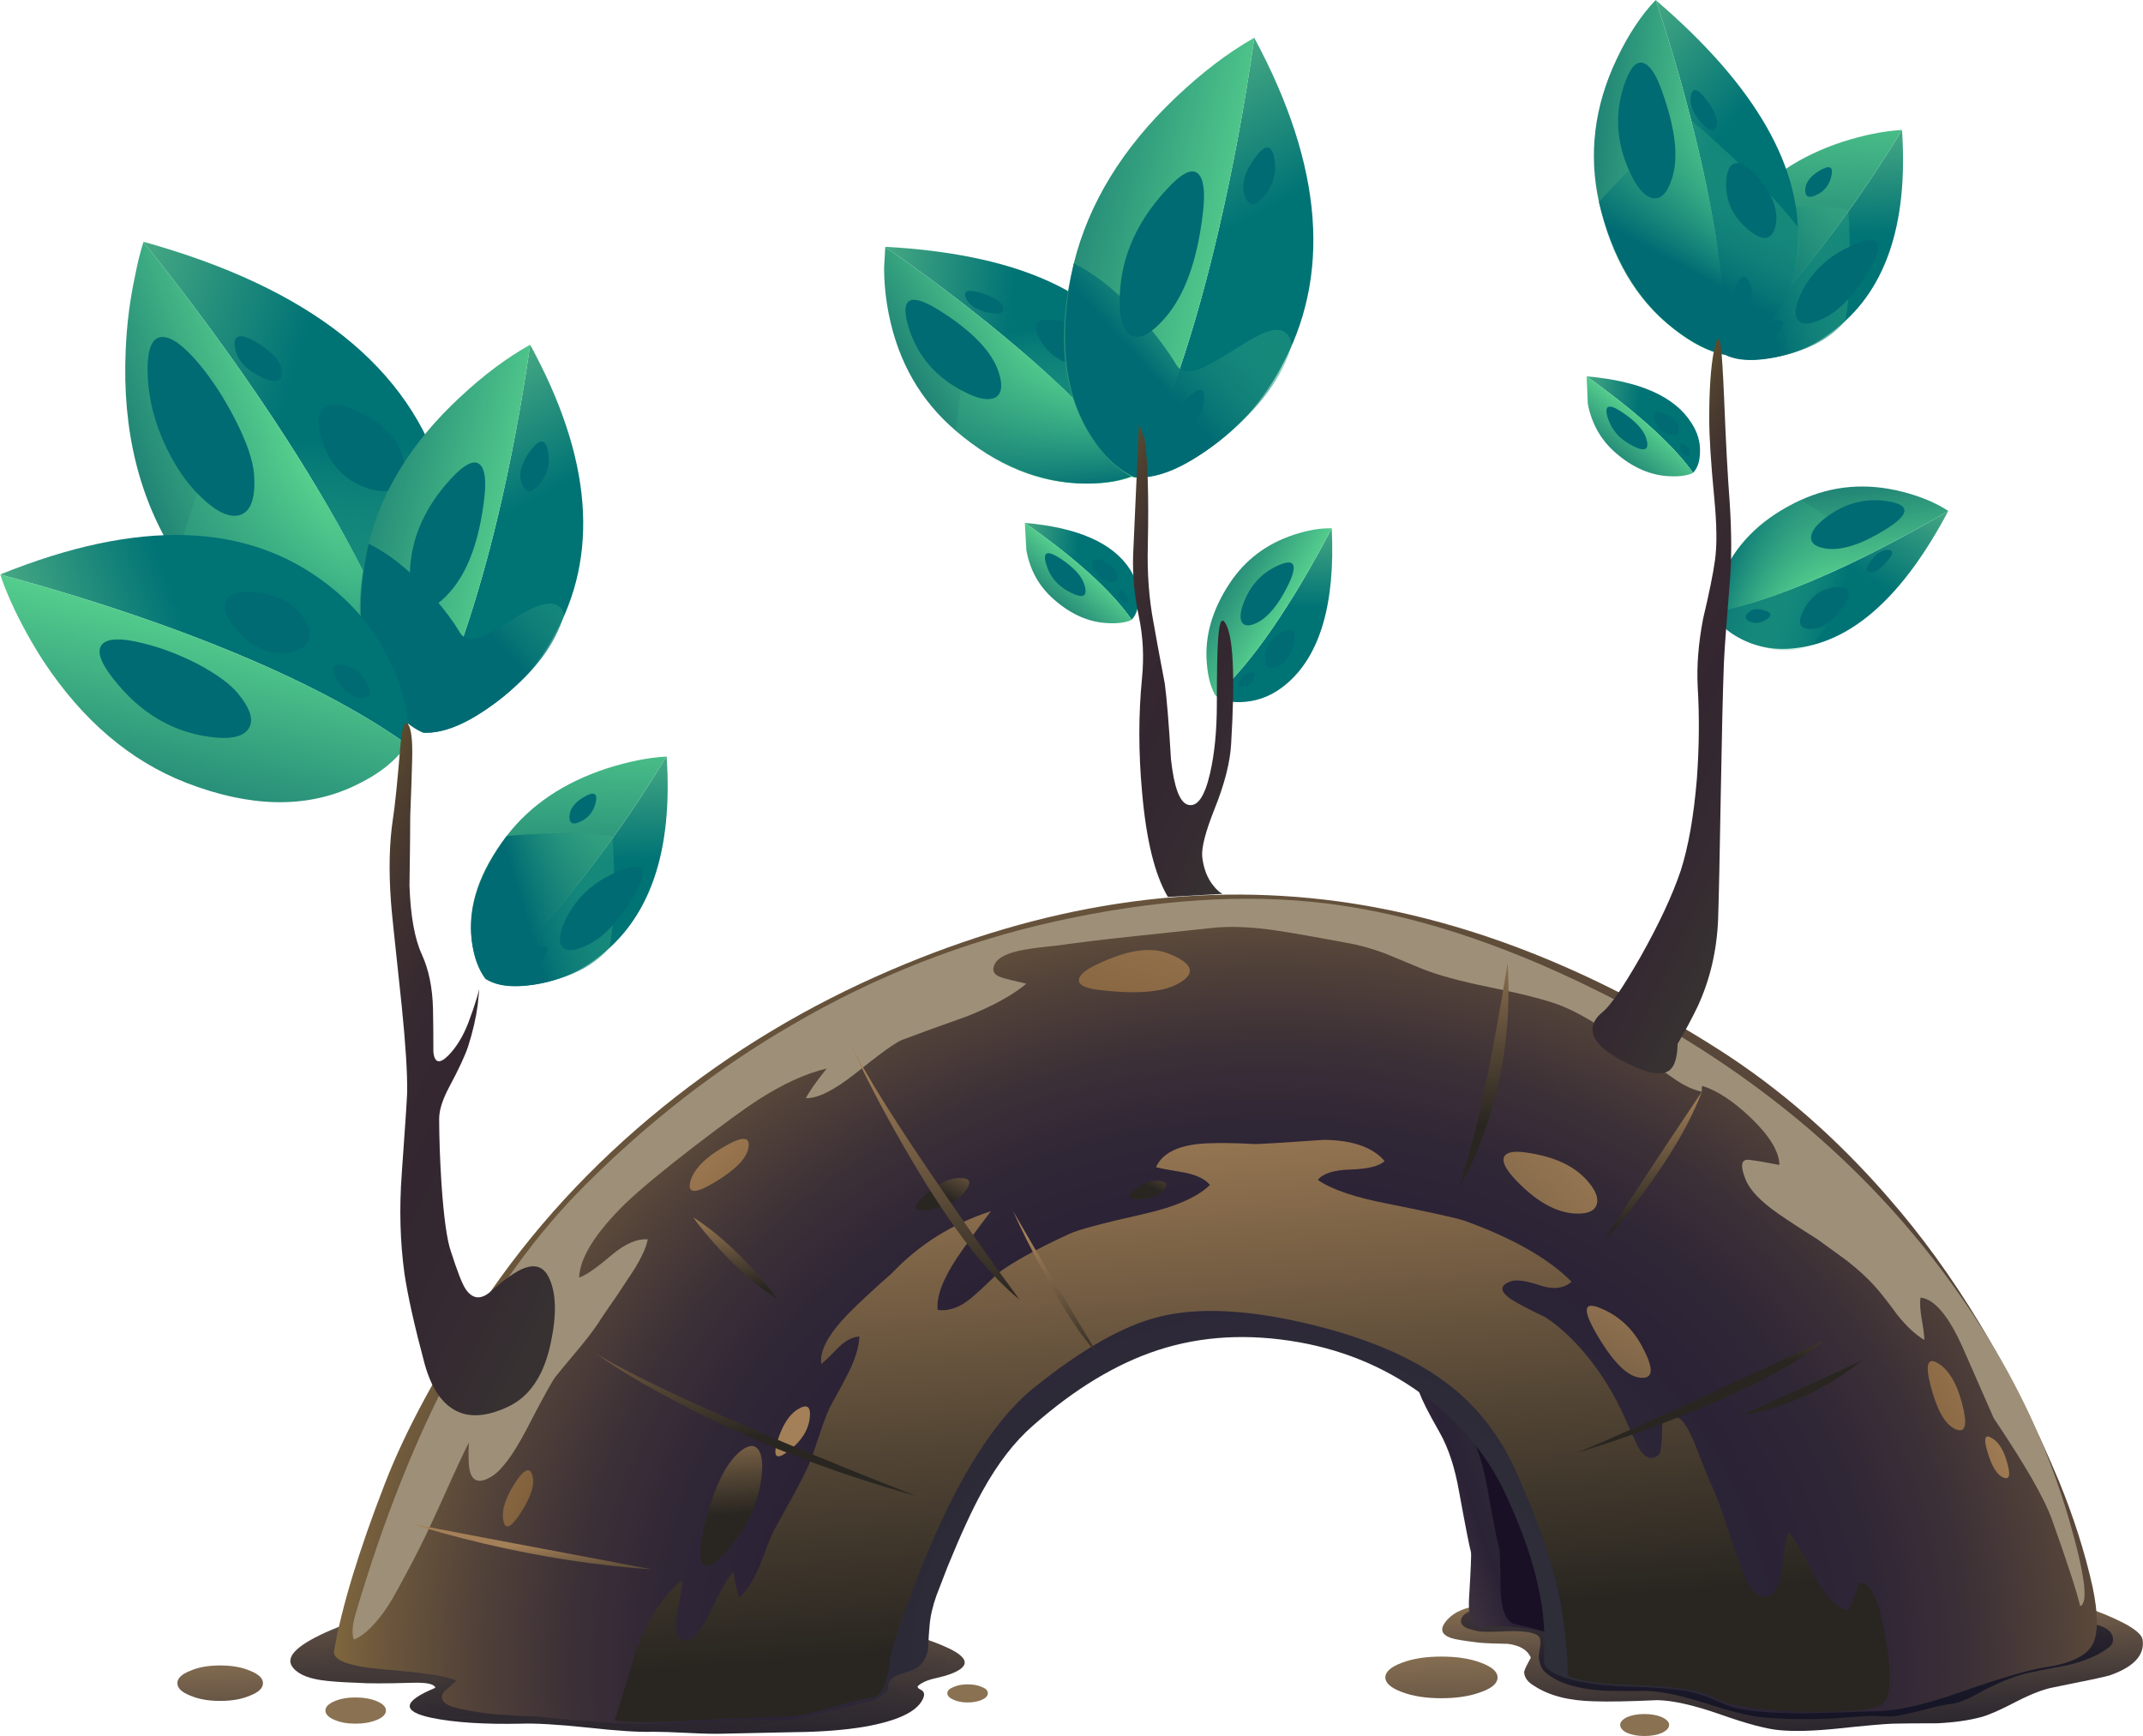 <?xml version="1.0" encoding="iso-8859-1"?>
<!-- Generator: Adobe Illustrator 15.1.0, SVG Export Plug-In . SVG Version: 6.00 Build 0)  -->
<!DOCTYPE svg PUBLIC "-//W3C//DTD SVG 1.1//EN" "http://www.w3.org/Graphics/SVG/1.1/DTD/svg11.dtd">
<svg version="1.1" id="Layer_4" xmlns="http://www.w3.org/2000/svg" xmlns:xlink="http://www.w3.org/1999/xlink" x="0px" y="0px"
	 width="277.9px" height="225.1px" viewBox="0 0 277.9 225.1" style="enable-background:new 0 0 277.9 225.1;" xml:space="preserve"
	>
<symbol  id="flash2.ai_x2F_Layer_4_x2F__x3C_Path_x3E_" viewBox="-0.024 -2.448 3.254 2.467">
	<g id="Layer_1_5_">
		<path style="fill-rule:evenodd;clip-rule:evenodd;fill:#006B73;" d="M0.05-1.6C0.25-0.9,0.9-0.4,2-0.1
			c1.133,0.3,1.483,0.033,1.05-0.8C2.617-1.733,1.933-2.233,1-2.4C0.133-2.567-0.183-2.3,0.05-1.6z"/>
	</g>
</symbol>
<symbol  id="flash2.ai_x2F_Layer_4_x2F__x3C_Path_x3E__x5F_0" viewBox="-0.023 -6.411 3.415 6.553">
	<g id="Layer_1_10_">
		<path style="fill-rule:evenodd;clip-rule:evenodd;fill:#006B73;" d="M3.3-4.9C3.033-6.433,2.383-6.8,1.35-6
			C0.317-5.233-0.133-3.833,0-1.8c0.167,2.066,0.833,2.483,2,1.25C3.167-1.783,3.6-3.233,3.3-4.9z"/>
	</g>
</symbol>
<symbol  id="flash2.ai_x2F_Layer_4_x2F__x3C_Path_x3E__x5F_1" viewBox="-0.006 -3.778 3.477 3.865">
	<g id="Layer_1_4_">
		<path style="fill-rule:evenodd;clip-rule:evenodd;fill:#006B73;" d="M0-2.8C0.067-1.833,0.717-1,1.95-0.3
			C3.183,0.4,3.667,0.15,3.4-1.05c-0.267-1.167-0.933-2-2-2.5C0.4-4.017-0.067-3.767,0-2.8z"/>
	</g>
</symbol>
<symbol  id="flash2.ai_x2F_Layer_4_x2F__x3C_Path_x3E__x5F_10" viewBox="-0.066 -4.425 2.472 4.538">
	<g id="Layer_1_36_">
		<path style="fill-rule:evenodd;clip-rule:evenodd;fill:#006B73;" d="M1.9-3.8c-0.566-0.833-1.1-0.833-1.6,0
			c-0.533,0.833-0.483,1.833,0.15,3C1.083,0.4,1.633,0.417,2.1-0.75C2.567-1.883,2.5-2.9,1.9-3.8z"/>
	</g>
</symbol>
<symbol  id="flash2.ai_x2F_Layer_4_x2F__x3C_Path_x3E__x5F_10_x5F_0" viewBox="-0.049 -6.341 4.489 6.475">
	<g id="Layer_1_70_">
		
			<linearGradient id="SVGID_1_" gradientUnits="userSpaceOnUse" x1="-640.168" y1="-15462.782" x2="-634.826" y2="-15462.782" gradientTransform="matrix(0.08 -0.997 0.997 0.08 15466.62 592.23)">
			<stop  offset="0" style="stop-color:#A48058"/>
			<stop  offset="0.655" style="stop-color:#504333"/>
			<stop  offset="1" style="stop-color:#292621"/>
		</linearGradient>
		<path style="fill-rule:evenodd;clip-rule:evenodd;fill:url(#SVGID_1_);" d="M4.4-1.4C4.2-3,3.283-4.417,1.65-5.65
			C0.083-6.883-0.4-6.467,0.2-4.4C0.833-2.367,1.683-1,2.75-0.3C4.05,0.533,4.6,0.167,4.4-1.4z"/>
	</g>
</symbol>
<symbol  id="flash2.ai_x2F_Layer_4_x2F__x3C_Path_x3E__x5F_11" viewBox="0.032 -5.239 3.828 5.334">
	<g id="Layer_1_40_">
		<path style="fill-rule:evenodd;clip-rule:evenodd;fill:#006B73;" d="M1.9-4.7C0.767-5.533,0.15-5.4,0.05-4.3
			C-0.083-3.167,0.533-1.983,1.9-0.75C3.3,0.483,3.95,0.367,3.85-1.1C3.783-2.567,3.133-3.767,1.9-4.7z"/>
	</g>
</symbol>
<symbol  id="flash2.ai_x2F_Layer_4_x2F__x3C_Path_x3E__x5F_11_x5F_0" viewBox="-0.083 -2.4 4.773 2.407">
	<g id="Layer_1_69_">
		
			<linearGradient id="SVGID_2_" gradientUnits="userSpaceOnUse" x1="4668.238" y1="-18971.098" x2="4673.919" y2="-18971.098" gradientTransform="matrix(-0.467 -0.884 0.884 -0.467 18959.178 -4730.232)">
			<stop  offset="0" style="stop-color:#A48058"/>
			<stop  offset="0.655" style="stop-color:#504333"/>
			<stop  offset="1" style="stop-color:#292621"/>
		</linearGradient>
		<path style="fill-rule:evenodd;clip-rule:evenodd;fill:url(#SVGID_2_);" d="M3.6,0c1.133-0.067,1.383-0.483,0.75-1.25
			C3.683-2.017,2.617-2.4,1.15-2.4c-1.433,0-1.617,0.417-0.55,1.25C1.667-0.317,2.667,0.067,3.6,0z"/>
	</g>
</symbol>
<symbol  id="flash2.ai_x2F_Layer_4_x2F__x3C_Path_x3E__x5F_12" viewBox="-0.038 -1.862 2.099 1.881">
	<g id="Layer_1_43_">
		<path style="fill-rule:evenodd;clip-rule:evenodd;fill:#006B73;" d="M0-1.2c0.167,0.567,0.6,0.95,1.3,1.15
			c0.7,0.2,0.917-0.034,0.65-0.7c-0.267-0.633-0.7-1-1.3-1.1C0.083-1.917-0.133-1.7,0-1.2z"/>
	</g>
</symbol>
<symbol  id="flash2.ai_x2F_Layer_4_x2F__x3C_Path_x3E__x5F_12_x5F_0" viewBox="-0.131 -9.259 8.295 9.35">
	<g id="Layer_1_68_">
		
			<linearGradient id="SVGID_3_" gradientUnits="userSpaceOnUse" x1="2728.553" y1="-18510.731" x2="2808.733" y2="-18510.731" gradientTransform="matrix(-0.933 -0.36 1.247 -0.591 25639.912 -9950.385)">
			<stop  offset="0" style="stop-color:#A48058"/>
			<stop  offset="0.655" style="stop-color:#504333"/>
			<stop  offset="1" style="stop-color:#292621"/>
		</linearGradient>
		<path style="fill-rule:evenodd;clip-rule:evenodd;fill:url(#SVGID_3_);" d="M7.05-5.2C8.583-8.033,8.533-9.383,6.9-9.25
			c-1.667,0.1-3.533,1.9-5.6,5.4c-2.033,3.4-1.9,4.6,0.4,3.6C4.033-1.217,5.817-2.867,7.05-5.2z"/>
	</g>
</symbol>
<symbol  id="flash2.ai_x2F_Layer_4_x2F__x3C_Path_x3E__x5F_13" viewBox="-0.013 -1.55 1.218 1.561">
	<g id="Layer_1_46_">
		<path style="fill-rule:evenodd;clip-rule:evenodd;fill:#006B73;" d="M1.2-1.1c0.033-0.4-0.133-0.533-0.5-0.4
			C0.333-1.333,0.1-1,0-0.5C-0.067,0,0.117,0.133,0.55-0.1C0.95-0.367,1.167-0.7,1.2-1.1z"/>
	</g>
</symbol>
<symbol  id="flash2.ai_x2F_Layer_4_x2F__x3C_Path_x3E__x5F_13_x5F_0" viewBox="-0.038 -7.123 3.935 7.28">
	<g id="Layer_1_67_">
		
			<linearGradient id="SVGID_4_" gradientUnits="userSpaceOnUse" x1="-4164.075" y1="-9668.803" x2="-4112.49" y2="-9668.803" gradientTransform="matrix(0.601 -0.8 0.454 1.061 6883.168 6934.787)">
			<stop  offset="0" style="stop-color:#A48058"/>
			<stop  offset="0.561" style="stop-color:#6C4D2C"/>
			<stop  offset="1" style="stop-color:#45290D"/>
		</linearGradient>
		<path style="fill-rule:evenodd;clip-rule:evenodd;fill:url(#SVGID_4_);" d="M3.8-0.55C4.133-1.683,3.617-3.3,2.25-5.4
			C0.983-7.367,0.233-7.65,0-6.25c-0.2,1.4,0.4,3.117,1.8,5.15C2.833,0.367,3.5,0.55,3.8-0.55z"/>
	</g>
</symbol>
<symbol  id="flash2.ai_x2F_Layer_4_x2F__x3C_Path_x3E__x5F_14" viewBox="-0.013 -1.504 1.214 1.565">
	<g id="Layer_1_49_">
		<path style="fill-rule:evenodd;clip-rule:evenodd;fill:#006B73;" d="M1.2-1.1c0-0.367-0.184-0.483-0.55-0.35S0.067-0.983,0-0.45
			c-0.067,0.5,0.117,0.633,0.55,0.4C0.95-0.317,1.167-0.667,1.2-1.1z"/>
	</g>
</symbol>
<symbol  id="flash2.ai_x2F_Layer_4_x2F__x3C_Path_x3E__x5F_14_x5F_0" viewBox="-0.062 -5.319 3.109 5.404">
	<g id="Layer_1_66_">
		
			<linearGradient id="SVGID_5_" gradientUnits="userSpaceOnUse" x1="12502.217" y1="-15467.48" x2="12541.524" y2="-15467.48" gradientTransform="matrix(-0.997 0.082 0.489 -1.044 20030.525 -17171.271)">
			<stop  offset="0" style="stop-color:#A48058"/>
			<stop  offset="0.561" style="stop-color:#6C4D2C"/>
			<stop  offset="1" style="stop-color:#45290D"/>
		</linearGradient>
		<path style="fill-rule:evenodd;clip-rule:evenodd;fill:url(#SVGID_5_);" d="M2.9-3.75C3.233-5.083,3-5.567,2.2-5.2
			c-0.8,0.4-1.467,1.534-2,3.4c-0.5,1.7-0.284,2.25,0.65,1.65C1.783-0.717,2.467-1.917,2.9-3.75z"/>
	</g>
</symbol>
<symbol  id="flash2.ai_x2F_Layer_4_x2F__x3C_Path_x3E__x5F_15" viewBox="-0.117 -8.86 4.855 8.979">
	<g id="Layer_1_65_">
		
			<linearGradient id="SVGID_6_" gradientUnits="userSpaceOnUse" x1="12258.523" y1="-15309.378" x2="12324.378" y2="-15309.378" gradientTransform="matrix(-0.995 0.1 0.533 -1.058 20376.543 -17435.057)">
			<stop  offset="0" style="stop-color:#A48058"/>
			<stop  offset="0.561" style="stop-color:#6C4D2C"/>
			<stop  offset="1" style="stop-color:#45290D"/>
		</linearGradient>
		<path style="fill-rule:evenodd;clip-rule:evenodd;fill:url(#SVGID_6_);" d="M4.55-6.25c0.467-2.233,0.067-3.033-1.2-2.4
			s-2.3,2.5-3.1,5.6c-0.733,2.833-0.367,3.767,1.1,2.8S3.883-3.217,4.55-6.25z"/>
	</g>
</symbol>
<symbol  id="flash2.ai_x2F_Layer_4_x2F__x3C_Path_x3E__x5F_16" viewBox="-0.06 -6.616 7.656 6.742">
	<g id="Layer_1_64_">
		
			<linearGradient id="SVGID_7_" gradientUnits="userSpaceOnUse" x1="-5469.141" y1="-14501.109" x2="-5403.285" y2="-14501.109" gradientTransform="matrix(0.184 -0.983 0.865 0.81 13559.414 6382.619)">
			<stop  offset="0" style="stop-color:#A48058"/>
			<stop  offset="0.561" style="stop-color:#6C4D2C"/>
			<stop  offset="1" style="stop-color:#45290D"/>
		</linearGradient>
		<path style="fill-rule:evenodd;clip-rule:evenodd;fill:url(#SVGID_7_);" d="M7.55-1.05C7.317-2.417,5.833-3.917,3.1-5.55
			C0.6-7.05-0.417-6.967,0.05-5.3c0.5,1.633,2.117,3.2,4.85,4.7C6.933,0.5,7.817,0.35,7.55-1.05z"/>
	</g>
</symbol>
<symbol  id="flash2.ai_x2F_Layer_4_x2F__x3C_Path_x3E__x5F_17" viewBox="-0.003 -5.358 14.408 5.475">
	<g id="Layer_1_63_">
		
			<linearGradient id="SVGID_8_" gradientUnits="userSpaceOnUse" x1="1732.303" y1="-19030.629" x2="1821.176" y2="-19030.629" gradientTransform="matrix(-0.484 -0.875 1.014 -0.234 20144.953 -2920.611)">
			<stop  offset="0" style="stop-color:#A48058"/>
			<stop  offset="0.561" style="stop-color:#6C4D2C"/>
			<stop  offset="1" style="stop-color:#45290D"/>
		</linearGradient>
		<path style="fill-rule:evenodd;clip-rule:evenodd;fill:url(#SVGID_8_);" d="M11.65-0.35c3-1.2,3.55-2.417,1.65-3.65
			C11.367-5.3,7.917-5.667,2.95-5.1C0.917-4.9-0.067-4.45,0-3.75c0.067,0.633,0.85,1.3,2.35,2C6.217,0.117,9.317,0.583,11.65-0.35z"
			/>
	</g>
</symbol>
<symbol  id="flash2.ai_x2F_Layer_4_x2F__x3C_Path_x3E__x5F_18" viewBox="-0.033 -8.063 12.172 8.019">
	<g id="Layer_1_62_">
		
			<linearGradient id="SVGID_9_" gradientUnits="userSpaceOnUse" x1="7454.536" y1="-19179.527" x2="7534.453" y2="-19179.527" gradientTransform="matrix(-0.851 -0.526 0.77 -0.7 21124.287 -9496.716)">
			<stop  offset="0" style="stop-color:#A48058"/>
			<stop  offset="0.655" style="stop-color:#504333"/>
			<stop  offset="1" style="stop-color:#292621"/>
		</linearGradient>
		<path style="fill-rule:evenodd;clip-rule:evenodd;fill:url(#SVGID_9_);" d="M11.05-4.05c0.934-1.133,1.267-2.083,1-2.85
			c-0.233-0.7-0.9-1.083-2-1.15C7.317-8.217,4.5-6.783,1.6-3.75C0.2-2.283-0.3-1.233,0.1-0.6c0.367,0.533,1.316,0.684,2.85,0.45
			C6.683-0.683,9.383-1.983,11.05-4.05z"/>
	</g>
</symbol>
<symbol  id="flash2.ai_x2F_Layer_4_x2F__x3C_Path_x3E__x5F_19" viewBox="-0.101 -4.198 6.95 4.203">
	<g id="Layer_1_61_">
		
			<linearGradient id="SVGID_10_" gradientUnits="userSpaceOnUse" x1="4667.611" y1="-18969.768" x2="4674.936" y2="-18969.768" gradientTransform="matrix(-0.467 -0.884 0.884 -0.467 18959.221 -4730.369)">
			<stop  offset="0" style="stop-color:#A48058"/>
			<stop  offset="0.655" style="stop-color:#504333"/>
			<stop  offset="1" style="stop-color:#292621"/>
		</linearGradient>
		<path style="fill-rule:evenodd;clip-rule:evenodd;fill:url(#SVGID_10_);" d="M6.2-1.85c-1.034-1.267-2.583-2.033-4.65-2.3
			C-0.45-4.383-0.633-3.767,1-2.3C2.667-0.8,4.15-0.033,5.45,0C7.017,0.067,7.267-0.55,6.2-1.85z"/>
	</g>
</symbol>
<symbol  id="flash2.ai_x2F_Layer_4_x2F__x3C_Path_x3E__x5F_1_x5F_0" viewBox="-0.018 -5.707 6.125 5.816">
	<g id="Layer_1_9_">
		<path style="fill-rule:evenodd;clip-rule:evenodd;fill:#006B73;" d="M6.1-4.75c-0.067-1.167-1.05-1.267-2.95-0.3
			C1.25-4.083,0.2-2.8,0-1.2c-0.167,1.6,0.833,1.733,3,0.4C5.167-2.167,6.2-3.483,6.1-4.75z"/>
	</g>
</symbol>
<symbol  id="flash2.ai_x2F_Layer_4_x2F__x3C_Path_x3E__x5F_1_x5F_1" viewBox="-0.02 -6.288 3.687 6.451">
	<g id="Layer_1_13_">
		<path style="fill-rule:evenodd;clip-rule:evenodd;fill:#006B73;" d="M2.4-5.45c-1-1.133-1.733-1.117-2.2,0.05
			c-0.5,1.233-0.15,2.667,1.05,4.3c1.2,1.667,1.967,1.684,2.3,0.05C3.883-2.683,3.5-4.15,2.4-5.45z"/>
	</g>
</symbol>
<symbol  id="flash2.ai_x2F_Layer_4_x2F__x3C_Path_x3E__x5F_1_x5F_10" viewBox="-0.026 -2.907 3.241 2.98">
	<g id="Layer_1_48_">
		<path style="fill-rule:evenodd;clip-rule:evenodd;fill:#006B73;" d="M3.2-2.1c0.1-0.733-0.317-0.967-1.25-0.7
			c-0.967,0.267-1.6,0.883-1.9,1.85c-0.267,1,0.167,1.267,1.3,0.8S3.1-1.267,3.2-2.1z"/>
	</g>
</symbol>
<symbol  id="flash2.ai_x2F_Layer_4_x2F__x3C_Path_x3E__x5F_1_x5F_11" viewBox="0 -4.6 11.1 4.6">
	<g id="Layer_1_79_">
		
			<linearGradient id="SVGID_11_" gradientUnits="userSpaceOnUse" x1="-271.377" y1="-15872.717" x2="-235.96" y2="-15872.717" gradientTransform="matrix(0.031 -1 1 0.031 15878.958 222.035)">
			<stop  offset="0" style="stop-color:#897152"/>
			<stop  offset="0.031" style="stop-color:#836C50"/>
			<stop  offset="0.239" style="stop-color:#5B4C41"/>
			<stop  offset="0.443" style="stop-color:#3C3435"/>
			<stop  offset="0.639" style="stop-color:#26222D"/>
			<stop  offset="0.828" style="stop-color:#191828"/>
			<stop  offset="1" style="stop-color:#141426"/>
		</linearGradient>
		<path style="fill-rule:evenodd;clip-rule:evenodd;fill:url(#SVGID_11_);" d="M11.1-2.3c0-0.633-0.55-1.167-1.65-1.6
			c-1.067-0.467-2.367-0.7-3.9-0.7c-1.533,0-2.833,0.233-3.9,0.7C0.55-3.467,0-2.933,0-2.3s0.55,1.167,1.65,1.6
			C2.717-0.233,4.017,0,5.55,0c1.534,0,2.833-0.233,3.9-0.7C10.55-1.133,11.1-1.667,11.1-2.3z"/>
	</g>
</symbol>
<symbol  id="flash2.ai_x2F_Layer_4_x2F__x3C_Path_x3E__x5F_1_x5F_2" viewBox="0.005 -7.887 11.001 7.889">
	<g id="Layer_1_16_">
		<path style="fill-rule:evenodd;clip-rule:evenodd;fill:#006B73;" d="M10.5-3.8c0.6-1.034,0.667-1.934,0.2-2.7
			c-0.434-0.7-1.2-1.133-2.3-1.3C5.633-8.233,3.183-7.05,1.05-4.25C0.017-2.883-0.25-1.8,0.25-1C0.683-0.3,1.6,0.033,3,0
			C6.5,0,9-1.267,10.5-3.8z"/>
	</g>
</symbol>
<symbol  id="flash2.ai_x2F_Layer_4_x2F__x3C_Path_x3E__x5F_1_x5F_3" viewBox="-0.002 -3.778 3.471 3.845">
	<g id="Layer_1_20_">
		<path style="fill-rule:evenodd;clip-rule:evenodd;fill:#006B73;" d="M0-2.8c0.067,0.933,0.7,1.75,1.9,2.45
			c1.267,0.733,1.767,0.5,1.5-0.7c-0.267-1.2-0.933-2.034-2-2.5C0.433-4.017-0.033-3.767,0-2.8z"/>
	</g>
</symbol>
<symbol  id="flash2.ai_x2F_Layer_4_x2F__x3C_Path_x3E__x5F_1_x5F_4" viewBox="-0.046 -2.861 4.956 2.952">
	<g id="Layer_1_25_">
		<path style="fill-rule:evenodd;clip-rule:evenodd;fill:#006B73;" d="M4.9-2.15C5-2.85,4.317-3.033,2.85-2.7
			c-1.5,0.333-2.434,0.967-2.8,1.9C-0.317,0.133,0.367,0.333,2.1-0.2C3.867-0.767,4.8-1.417,4.9-2.15z"/>
	</g>
</symbol>
<symbol  id="flash2.ai_x2F_Layer_4_x2F__x3C_Path_x3E__x5F_1_x5F_5" viewBox="-0.062 -2.935 3.281 2.937">
	<g id="Layer_1_30_">
		<path style="fill-rule:evenodd;clip-rule:evenodd;fill:#006B73;" d="M2.7,0c0.767-0.033,0.683-0.567-0.25-1.6
			c-0.934-1.033-1.667-1.467-2.2-1.3c-0.5,0.133-0.4,0.667,0.3,1.6C1.25-0.4,1.967,0.033,2.7,0z"/>
	</g>
</symbol>
<symbol  id="flash2.ai_x2F_Layer_4_x2F__x3C_Path_x3E__x5F_1_x5F_6" viewBox="-0.032 -5.151 3.439 5.217">
	<g id="Layer_1_35_">
		<path style="fill-rule:evenodd;clip-rule:evenodd;fill:#006B73;" d="M3.25-4.8C2.917-5.467,2.233-5.183,1.2-3.95
			c-1.034,1.233-1.417,2.367-1.15,3.4c0.267,1.033,0.967,0.767,2.1-0.8C3.283-2.917,3.65-4.067,3.25-4.8z"/>
	</g>
</symbol>
<symbol  id="flash2.ai_x2F_Layer_4_x2F__x3C_Path_x3E__x5F_1_x5F_7" viewBox="-0.029 -7.163 4.135 7.338">
	<g id="Layer_1_39_">
		<path style="fill-rule:evenodd;clip-rule:evenodd;fill:#006B73;" d="M2.65-6.2C1.517-7.5,0.7-7.483,0.2-6.15
			C-0.333-4.783,0.067-3.167,1.4-1.3C2.767,0.633,3.633,0.667,4-1.2C4.333-3.067,3.883-4.733,2.65-6.2z"/>
	</g>
</symbol>
<symbol  id="flash2.ai_x2F_Layer_4_x2F__x3C_Path_x3E__x5F_1_x5F_8" viewBox="0.001 -4.829 3.858 4.895">
	<g id="Layer_1_42_">
		<path style="fill-rule:evenodd;clip-rule:evenodd;fill:#006B73;" d="M1.3-4.75C0.267-5.05-0.15-4.5,0.05-3.1
			c0.2,1.4,0.967,2.383,2.3,2.95C3.683,0.417,4.133-0.133,3.7-1.8C3.233-3.5,2.433-4.483,1.3-4.75z"/>
	</g>
</symbol>
<symbol  id="flash2.ai_x2F_Layer_4_x2F__x3C_Path_x3E__x5F_1_x5F_9" viewBox="-0.044 -2.957 3.209 2.979">
	<g id="Layer_1_45_">
		<path style="fill-rule:evenodd;clip-rule:evenodd;fill:#006B73;" d="M3.15-2.15c0.1-0.733-0.316-0.967-1.25-0.7
			C0.933-2.583,0.317-1.967,0.05-1c-0.3,1,0.117,1.267,1.25,0.8C2.433-0.667,3.05-1.317,3.15-2.15z"/>
	</g>
</symbol>
<symbol  id="flash2.ai_x2F_Layer_4_x2F__x3C_Path_x3E__x5F_2" viewBox="-0.002 -10.751 10.753 10.835">
	<g id="Layer_1_3_">
		<path style="fill-rule:evenodd;clip-rule:evenodd;fill:#006B73;" d="M3.35-10.2c-1.5-0.7-2.517-0.733-3.05-0.1
			c-0.433,0.533-0.4,1.45,0.1,2.75C1.733-4.283,4.15-1.933,7.65-0.5c3.3,1.367,3.967,0.333,2-3.1C7.683-7,5.583-9.2,3.35-10.2z"/>
	</g>
</symbol>
<symbol  id="flash2.ai_x2F_Layer_4_x2F__x3C_Path_x3E__x5F_20" viewBox="0.008 -15.489 8.034 15.541">
	<g id="Layer_1_60_">
		
			<linearGradient id="SVGID_12_" gradientUnits="userSpaceOnUse" x1="-630.832" y1="-15472.627" x2="-617.416" y2="-15472.627" gradientTransform="matrix(0.078 -0.997 0.997 0.078 15477.882 582.59)">
			<stop  offset="0" style="stop-color:#A48058"/>
			<stop  offset="0.655" style="stop-color:#504333"/>
			<stop  offset="1" style="stop-color:#292621"/>
		</linearGradient>
		<path style="fill-rule:evenodd;clip-rule:evenodd;fill:url(#SVGID_12_);" d="M7.45-0.3C7.95-0.867,8.133-1.933,8-3.5
			C7.633-7.433,5.967-10.933,3-14c-1.433-1.5-2.35-1.867-2.75-1.1c-0.367,0.667-0.317,2.033,0.15,4.1C1.533-5.933,3.067-2.533,5-0.8
			C6.067,0.133,6.883,0.3,7.45-0.3z"/>
	</g>
</symbol>
<symbol  id="flash2.ai_x2F_Layer_4_x2F__x3C_Path_x3E__x5F_21" viewBox="0 -7.1 15.7 7.1">
	<g id="Layer_1_59_">
		
			<linearGradient id="SVGID_13_" gradientUnits="userSpaceOnUse" x1="-615.288" y1="-15485.262" x2="-610.048" y2="-15485.262" gradientTransform="matrix(0.076 -0.997 0.997 0.076 15494.653 568.186)">
			<stop  offset="0" style="stop-color:#A48058"/>
			<stop  offset="0.655" style="stop-color:#504333"/>
			<stop  offset="1" style="stop-color:#292621"/>
		</linearGradient>
		<path style="fill-rule:evenodd;clip-rule:evenodd;fill:url(#SVGID_13_);" d="M15.7,0C12.433-2.633,8.833-4.617,4.9-5.95
			C2.933-6.583,1.3-6.967,0-7.1C4-5.367,9.233-3,15.7,0z"/>
	</g>
</symbol>
<symbol  id="flash2.ai_x2F_Layer_4_x2F__x3C_Path_x3E__x5F_22" viewBox="0 -14.55 32.1 14.55">
	<g id="Layer_1_58_">
		
			<linearGradient id="SVGID_14_" gradientUnits="userSpaceOnUse" x1="-615.737" y1="-15475.741" x2="-604.956" y2="-15475.741" gradientTransform="matrix(0.076 -0.997 0.997 0.076 15493.026 569.586)">
			<stop  offset="0" style="stop-color:#A48058"/>
			<stop  offset="0.655" style="stop-color:#504333"/>
			<stop  offset="1" style="stop-color:#292621"/>
		</linearGradient>
		<path style="fill-rule:evenodd;clip-rule:evenodd;fill:url(#SVGID_14_);" d="M0-14.55C3.233-13.317,13.933-8.467,32.1,0
			c-3.9-3.267-10.417-6.667-19.55-10.2C7.983-12,3.8-13.45,0-14.55z"/>
	</g>
</symbol>
<symbol  id="flash2.ai_x2F_Layer_4_x2F__x3C_Path_x3E__x5F_23" viewBox="0 -19.55 12.85 19.55">
	<g id="Layer_1_57_">
		
			<linearGradient id="SVGID_15_" gradientUnits="userSpaceOnUse" x1="-620.561" y1="-15481.986" x2="-603.986" y2="-15481.986" gradientTransform="matrix(0.077 -0.997 0.997 0.077 15489.487 572.628)">
			<stop  offset="0" style="stop-color:#A48058"/>
			<stop  offset="0.655" style="stop-color:#504333"/>
			<stop  offset="1" style="stop-color:#292621"/>
		</linearGradient>
		<path style="fill-rule:evenodd;clip-rule:evenodd;fill:url(#SVGID_15_);" d="M12.85,0c-1.5-3.967-4.083-8.417-7.75-13.35
			c-1.867-2.467-3.567-4.533-5.1-6.2C2-16.317,6.283-9.8,12.85,0z"/>
	</g>
</symbol>
<symbol  id="flash2.ai_x2F_Layer_4_x2F__x3C_Path_x3E__x5F_24" viewBox="0 -29.15 6.468 29.15">
	<g id="Layer_1_56_">
		
			<linearGradient id="SVGID_16_" gradientUnits="userSpaceOnUse" x1="-623.749" y1="-15483.056" x2="-598.173" y2="-15483.056" gradientTransform="matrix(0.077 -0.997 0.997 0.077 15486.949 574.809)">
			<stop  offset="0" style="stop-color:#A48058"/>
			<stop  offset="0.655" style="stop-color:#504333"/>
			<stop  offset="1" style="stop-color:#292621"/>
		</linearGradient>
		<path style="fill-rule:evenodd;clip-rule:evenodd;fill:url(#SVGID_16_);" d="M6.35,0C6.817-7.333,5.9-14.4,3.6-21.2
			c-1.133-3.367-2.333-6.017-3.6-7.95c1.433,4.033,2.917,10.1,4.45,18.2C5.217-6.883,5.85-3.233,6.35,0z"/>
	</g>
</symbol>
<symbol  id="flash2.ai_x2F_Layer_4_x2F__x3C_Path_x3E__x5F_25" viewBox="0.066 -96.1 224.607 96.063">
	<g id="Layer_1_55_">
		<path style="fill-rule:evenodd;clip-rule:evenodd;fill:#9E9078;" d="M162.85-17.25c-2.5,1.667-4.65,2.833-6.45,3.5
			c-1.833,0.667-4.8,1.417-8.9,2.25c-3.933,0.8-6.9,1.617-8.9,2.45c-2.867,1.2-4.434,1.85-4.7,1.95
			c-1.733,0.633-3.367,1.083-4.9,1.35c-3.933,0.733-6.883,1.25-8.85,1.55c-3.433,0.534-6.4,0.65-8.9,0.35
			c-1.5-0.167-4.783-0.517-9.85-1.05c-4.1-0.434-7.4-0.833-9.9-1.2c-1.767-0.167-3.217-0.35-4.35-0.55
			C85.117-7.017,83.867-7.6,83.4-8.4c-0.5-0.9-0.217-1.517,0.85-1.85c0.633-0.2,1.7-0.467,3.2-0.8c-1.8-1.5-4.383-2.917-7.75-4.25
			c-3.867-1.367-6.667-2.383-8.4-3.05c-0.833-0.333-2.867-1.8-6.1-4.4c-2.7-2.133-4.817-3.183-6.35-3.15
			c0.467,0.9,1.367,2.183,2.7,3.85c-2.7-0.633-5.683-2-8.95-4.1c-1.7-1.1-4.4-3.067-8.1-5.9c-4.2-3.233-7.233-5.75-9.1-7.55
			c-3.867-3.8-5.85-6.983-5.95-9.55c0.8,0.233,2.2,1.2,4.2,2.9c1.733,1.467,3.3,2.15,4.7,2.05c-0.233-1.267-1.083-2.966-2.55-5.1
			c-0.767-1.2-1.883-2.85-3.35-4.95c-0.667-1.1-1.633-2.417-2.9-3.95c-1.767-2.1-2.816-3.367-3.15-3.8c-0.467-0.6-1.733-2.9-3.8-6.9
			c-1.7-3.233-3.2-5.25-4.5-6.05c-1.434-0.867-2.35-0.716-2.75,0.45c-0.233,0.7-0.3,2.017-0.2,3.95c-0.767-1.5-1.95-4.05-3.55-7.65
			c-1.5-3.3-2.717-5.833-3.65-7.6c-1.633-3.1-2.7-5.034-3.2-5.8c-1.567-2.4-3.067-3.9-4.5-4.5c-0.3,0.7-0.233,1.8,0.2,3.3
			c7.2,24.466,17.133,43.017,29.8,55.65c8.267,8.267,17.2,15.183,26.8,20.75C67.817-10.1,79.233-5.617,91.3-2.95
			c12.833,2.833,24.534,3.6,35.1,2.3c10.8-1.333,22.35-5.033,34.65-11.1c22.267-10.9,39.367-26.083,51.3-45.55
			c4.5-7.333,7.933-15.067,10.3-23.2c2.067-7.133,2.55-10.883,1.45-11.25c-0.467,1.967-1.684,5.7-3.65,11.2
			c-0.967,2.733-3.483,7.117-7.55,13.15c-1.633,3.733-2.95,6.733-3.95,9c-1.867,4.233-3.717,6.45-5.55,6.65
			c-0.1-0.7-0.05-1.617,0.15-2.75c0.233-1.333,0.35-2.25,0.35-2.75c-1.133,0.667-2.3,1.75-3.5,3.25c-1.267,1.733-2.267,3-3,3.8
			c-0.9,1-2.066,2.067-3.5,3.2c-0.333,0.233-1.617,1.167-3.85,2.8c-2.233,1.4-3.966,2.534-5.2,3.4
			c-2.233,1.566-3.617,3.033-4.15,4.4c-0.733,1.833-0.55,2.667,0.55,2.5c0.667-0.067,1.95-0.283,3.85-0.65
			c-0.033,1.733-1.267,3.767-3.7,6.1c-2.267,2.167-4.367,3.55-6.3,4.15c-0.067-0.167-0.083-0.417-0.05-0.75
			c-1,0.2-2.066,0.667-3.2,1.4c-1.3,0.9-2.283,1.583-2.95,2.05C166.267-19.667,164.25-18.217,162.85-17.25z"/>
	</g>
</symbol>
<symbol  id="flash2.ai_x2F_Layer_4_x2F__x3C_Path_x3E__x5F_26" viewBox="-0.001 -75.478 165.369 75.478">
	<g id="Layer_1_54_">
		
			<linearGradient id="SVGID_17_" gradientUnits="userSpaceOnUse" x1="-621.115" y1="-15407.438" x2="-549.651" y2="-15407.438" gradientTransform="matrix(0.077 -0.997 0.997 0.077 15486.15 575.496)">
			<stop  offset="0" style="stop-color:#A48058"/>
			<stop  offset="0.655" style="stop-color:#504333"/>
			<stop  offset="1" style="stop-color:#292621"/>
		</linearGradient>
		<path style="fill-rule:evenodd;clip-rule:evenodd;fill:url(#SVGID_17_);" d="M164.8-64.4c0.833-4.8,0.75-7.684-0.25-8.65
			c-0.833-0.833-4.183-1.2-10.05-1.1c-6.067,0.133-10.183,0.8-12.35,2c-1.433,0.8-4.583,1.283-9.45,1.45
			c-4.867,0.133-7.883,0.534-9.05,1.2c-0.066,2-0.267,4.333-0.6,7c-0.667,5.333-2.7,11.8-6.1,19.4c-2.2,4.9-5.3,8.817-9.3,11.75
			c-4.4,3.267-10.45,5.8-18.15,7.6c-7.8,1.8-14.167,2.05-19.1,0.75c-4.467-1.133-9.75-4.133-15.85-9
			c-6.633-5.267-12.733-16.333-18.3-33.2c-0.233-0.7-0.517-2.117-0.85-4.25c-0.433-1.767-1.083-2.716-1.95-2.85
			c-1.833-0.3-3.85-0.8-6.05-1.5c-1.767-0.534-3.367-0.85-4.8-0.95c-5.367-0.167-9.167-0.317-11.4-0.45
			C6.433-75.533,2.7-75.567,0-75.3c-0.033-0.2,0.9,2.85,2.8,9.15c1.667,4.267,3.65,7.283,5.95,9.05
			c0.033-0.633-0.217-2.217-0.75-4.75c-0.267-2.233,0.183-3.25,1.35-3.05c0.933,0.133,2,1.467,3.2,4
			c1.367,2.833,2.333,4.467,2.9,4.9c0.1-1.1,0.333-2.2,0.7-3.3c0.867,0.667,1.733,1.966,2.6,3.9c0.833,2.233,1.433,3.75,1.8,4.55
			c0.367,0.7,1.167,2.15,2.4,4.35c1,1.8,1.75,3.267,2.25,4.4c0.3,0.733,0.733,1.95,1.3,3.65c0.5,1.567,0.967,2.817,1.4,3.75
			c1.1,1.967,1.9,3.45,2.4,4.45c0.9,1.8,1.383,3.383,1.45,4.75c-0.867-0.033-1.767-0.5-2.7-1.4c-1.267-1.3-2.017-2.017-2.25-2.15
			c-0.233,1.667,0.9,3.8,3.4,6.4c1.367,1.4,3.283,3.183,5.75,5.35c3.533,3.733,7.816,6.417,12.85,8.05
			c-1.9-2.5-3.367-4.517-4.4-6.05c-1.867-2.833-2.7-5.083-2.5-6.75c1.4-0.2,2.833,0.3,4.3,1.5c0.833,0.7,2,1.783,3.5,3.25
			c1.966,1.466,5.05,3.167,9.25,5.1c1.133,0.534,4.3,1.383,9.5,2.55c4.2,0.933,7.117,2.2,8.75,3.8c-0.567,0.733-1.65,1.267-3.25,1.6
			c-1.8,0.3-3.05,0.533-3.75,0.7c0.8,1.767,2.75,2.783,5.85,3.05c1.7,0.133,4.067,0.117,7.1-0.05c1.6,0.066,4.533,0.25,8.8,0.55
			c3.733-0.033,6.367-0.95,7.9-2.75c-0.7-0.667-2.184-1.033-4.45-1.1c-2.167-0.066-3.566-0.517-4.2-1.35
			c1.767-1.233,4.816-2.267,9.15-3.1c5.5-1.1,8.8-1.833,9.9-2.2c6.267-2.267,10.883-4.9,13.85-7.9c-1-0.867-2.333-1.033-4-0.5
			c-1.9,0.633-3.2,0.816-3.9,0.55c-1.534-0.566-1.417-1.4,0.35-2.5c0.934-0.566,2.317-1.283,4.15-2.15
			c2.1-1.367,4.133-3.333,6.1-5.9c1.733-2.3,3.15-4.717,4.25-7.25c0.233-0.533,0.784-1.75,1.65-3.65c0.9-1.5,1.816-1.833,2.75-1
			c0.233,0.2,0.367,1.4,0.4,3.6c0,1.567,0.733,1.934,2.2,1.1c0.6-0.333,1.317-1.533,2.15-3.6c0.433-1.1,0.983-2.5,1.65-4.2
			c0.633-1.3,1.283-2.917,1.95-4.85c0.367-1.1,0.917-2.767,1.65-5c0.833-2.2,1.4-3.533,1.7-4c0.934-1.567,1.95-1.917,3.05-1.05
			c0.6,0.466,1.017,1.7,1.25,3.7c0.267,2.3,0.517,3.7,0.75,4.2c0.733-0.667,1.833-2.5,3.3-5.5c1.2-2.467,2.617-4,4.25-4.6
			c0.733,0.667,1.233,1.85,1.5,3.55C162.783-57.183,163.967-59.5,164.8-64.4z"/>
	</g>
</symbol>
<symbol  id="flash2.ai_x2F_Layer_4_x2F__x3C_Path_x3E__x5F_27" viewBox="0 -2.85 6.35 2.85">
	<g id="Layer_1_80_">
		
			<linearGradient id="SVGID_18_" gradientUnits="userSpaceOnUse" x1="-267.475" y1="-15879.185" x2="-245.389" y2="-15879.185" gradientTransform="matrix(0.031 -1 1 0.031 15883.068 218.158)">
			<stop  offset="0" style="stop-color:#897152"/>
			<stop  offset="0.031" style="stop-color:#836C50"/>
			<stop  offset="0.239" style="stop-color:#5B4C41"/>
			<stop  offset="0.443" style="stop-color:#3C3435"/>
			<stop  offset="0.639" style="stop-color:#26222D"/>
			<stop  offset="0.828" style="stop-color:#191828"/>
			<stop  offset="1" style="stop-color:#141426"/>
		</linearGradient>
		<path style="fill-rule:evenodd;clip-rule:evenodd;fill:url(#SVGID_18_);" d="M6.35-1.4c0-0.4-0.317-0.75-0.95-1.05
			c-0.633-0.267-1.383-0.4-2.25-0.4S1.533-2.717,0.9-2.45C0.3-2.15,0-1.8,0-1.4c0,0.367,0.3,0.7,0.9,1C1.533-0.133,2.283,0,3.15,0
			S4.767-0.133,5.4-0.4C6.033-0.7,6.35-1.033,6.35-1.4z"/>
	</g>
</symbol>
<symbol  id="flash2.ai_x2F_Layer_4_x2F__x3C_Path_x3E__x5F_28" viewBox="-0.026 -17.36 80.321 17.348">
	<g id="Layer_1_53_">
		
			<linearGradient id="SVGID_19_" gradientUnits="userSpaceOnUse" x1="-21.399" y1="-16092.64" x2="14.326" y2="-16092.64" gradientTransform="matrix(2.799161e-005 -1 1 -0.001 16132.774 -33.079)">
			<stop  offset="0" style="stop-color:#897152"/>
			<stop  offset="0.031" style="stop-color:#836C50"/>
			<stop  offset="0.239" style="stop-color:#5B4C41"/>
			<stop  offset="0.443" style="stop-color:#3C3435"/>
			<stop  offset="0.639" style="stop-color:#26222D"/>
			<stop  offset="0.828" style="stop-color:#191828"/>
			<stop  offset="1" style="stop-color:#141426"/>
		</linearGradient>
		<path style="fill-rule:evenodd;clip-rule:evenodd;fill:url(#SVGID_19_);" d="M61.55-2.25c2.9-1,5.133-1.683,6.7-2.05
			c5.067-1.233,7.833-1.934,8.3-2.1c4.1-1.3,4.833-2.333,2.2-3.1c-0.133-0.033-1.167-0.267-3.1-0.7c-1.033-0.2-1.733-0.483-2.1-0.85
			c-0.133-0.133,0.067-0.434,0.6-0.9c0.5-0.4,0.35-0.933-0.45-1.6c-0.967-0.767-3.067-1.434-6.3-2c-2.833-0.5-5.35-0.767-7.55-0.8
			c-0.967-0.033-2.333-0.167-4.1-0.4c-1.867-0.233-3.25-0.367-4.15-0.4l-9.15-0.2c-1.7-0.066-4.317,0.2-7.85,0.8
			c-3.467,0.566-6.083,0.816-7.85,0.75c-4.767-0.167-8.567,0-11.4,0.5c-4,0.733-3.967,2.017,0.1,3.85
			c-0.1,0.567-0.967,0.934-2.6,1.1c-2.434,0.133-4.517,0.283-6.25,0.45C4.5-9.733,3.1-9.583,2.4-9.45C0.8-9.117,0-8.617,0-7.95
			c-0.367,2.333,3.133,3.967,10.5,4.9c10.067,1.3,17.45,2.133,22.15,2.5c9.067,0.733,16.467,0.716,22.2-0.05
			C56.983-0.867,59.217-1.417,61.55-2.25z"/>
	</g>
</symbol>
<symbol  id="flash2.ai_x2F_Layer_4_x2F__x3C_Path_x3E__x5F_29" viewBox="-0.002 -17.562 87.452 17.6">
	<g id="Layer_1_52_">
		
			<linearGradient id="SVGID_20_" gradientUnits="userSpaceOnUse" x1="-21.465" y1="-16089.053" x2="14.685" y2="-16089.053" gradientTransform="matrix(2.766252e-005 -1 1 -0.001 16132.777 -33.079)">
			<stop  offset="0" style="stop-color:#897152"/>
			<stop  offset="0.031" style="stop-color:#836C50"/>
			<stop  offset="0.239" style="stop-color:#5B4C41"/>
			<stop  offset="0.443" style="stop-color:#3C3435"/>
			<stop  offset="0.639" style="stop-color:#26222D"/>
			<stop  offset="0.828" style="stop-color:#191828"/>
			<stop  offset="1" style="stop-color:#141426"/>
		</linearGradient>
		<path style="fill-rule:evenodd;clip-rule:evenodd;fill:url(#SVGID_20_);" d="M85-6.3c3.3-1.467,3.267-2.717-0.1-3.75
			c-0.8-0.2-1.4-0.35-1.8-0.45c-0.7-0.2-1.25-0.467-1.65-0.8c-0.2-0.167-0.1-0.35,0.3-0.55c0.5-0.233,0.567-0.683,0.2-1.35
			c-0.833-1.566-3.333-2.716-7.5-3.45c-2.6-0.434-5.617-0.667-9.05-0.7l-9.4-0.2c-0.967-0.034-2.45,0-4.45,0.1
			c-2,0.1-3.5,0.15-4.5,0.15c-1.8-0.067-4.65,0.117-8.55,0.55c-3.867,0.4-6.717,0.567-8.55,0.5c-4.8-0.1-8.667,0.15-11.6,0.75
			c-3.967,0.833-3.817,2.133,0.45,3.9c-0.1,0.5-1.133,0.717-3.1,0.65c-3.367-0.1-5.7-0.1-7,0c-2.067,0.067-3.65,0.184-4.75,0.35
			c-1.967,0.3-3.233,0.934-3.8,1.9c-0.7,1.3,1.017,2.833,5.15,4.6C9.1-2.467,12.75-1.433,16.25-1c13.2,1.533,27.583,1.367,43.15-0.5
			c2.067-0.267,5.133-0.617,9.2-1.05c3.533-0.467,6.566-0.967,9.1-1.5C80.567-4.65,83-5.4,85-6.3z"/>
	</g>
</symbol>
<symbol  id="flash2.ai_x2F_Layer_4_x2F__x3C_Path_x3E__x5F_2_x5F_0" viewBox="-0.023 -11.177 11.198 11.168">
	<g id="Layer_1_8_">
		<path style="fill-rule:evenodd;clip-rule:evenodd;fill:#006B73;" d="M11.15-8.1c0.133-1.3-0.267-2.2-1.2-2.7
			c-0.867-0.467-1.983-0.5-3.35-0.1C3.233-9.867,1.1-7.483,0.2-3.75c-0.467,1.833-0.2,3,0.8,3.5C1.867,0.183,3.1,0.033,4.7-0.7
			C8.667-2.467,10.817-4.933,11.15-8.1z"/>
	</g>
</symbol>
<symbol  id="flash2.ai_x2F_Layer_4_x2F__x3C_Path_x3E__x5F_2_x5F_1" viewBox="-0.007 -18.876 9.775 18.909">
	<g id="Layer_1_12_">
		<path style="fill-rule:evenodd;clip-rule:evenodd;fill:#006B73;" d="M5.25-16.7c-1.567-1.8-2.85-2.483-3.85-2.05
			C0.5-18.383,0.033-17.233,0-15.3c-0.133,4.833,1.65,9.25,5.35,13.25c1.767,1.9,3.017,2.5,3.75,1.8C9.733-0.85,9.917-2.3,9.65-4.6
			C9.017-10.033,7.55-14.067,5.25-16.7z"/>
	</g>
</symbol>
<symbol  id="flash2.ai_x2F_Layer_4_x2F__x3C_Path_x3E__x5F_2_x5F_10" viewBox="-0.032 -5.463 5.305 5.536">
	<g id="Layer_1_47_">
		<path style="fill-rule:evenodd;clip-rule:evenodd;fill:#006B73;" d="M5.1-3.95C5.6-5.517,5.017-5.867,3.35-5
			C1.683-4.167,0.6-2.917,0.1-1.25C-0.333,0.283,0.3,0.483,2-0.65S4.733-2.883,5.1-3.95z"/>
	</g>
</symbol>
<symbol  id="flash2.ai_x2F_Layer_4_x2F__x3C_Path_x3E__x5F_2_x5F_11" viewBox="0 -2.35 5.25 2.35">
	<g id="Layer_1_78_">
		
			<linearGradient id="SVGID_21_" gradientUnits="userSpaceOnUse" x1="-267.601" y1="-15879.559" x2="-249.617" y2="-15879.559" gradientTransform="matrix(0.031 -1 1 0.031 15882.898 218.317)">
			<stop  offset="0" style="stop-color:#897152"/>
			<stop  offset="0.031" style="stop-color:#836C50"/>
			<stop  offset="0.239" style="stop-color:#5B4C41"/>
			<stop  offset="0.443" style="stop-color:#3C3435"/>
			<stop  offset="0.639" style="stop-color:#26222D"/>
			<stop  offset="0.828" style="stop-color:#191828"/>
			<stop  offset="1" style="stop-color:#141426"/>
		</linearGradient>
		<path style="fill-rule:evenodd;clip-rule:evenodd;fill:url(#SVGID_21_);" d="M5.25-1.15C5.25-1.483,5-1.767,4.5-2
			C3.967-2.233,3.35-2.35,2.65-2.35C1.917-2.35,1.3-2.233,0.8-2C0.267-1.767,0-1.483,0-1.15c0,0.333,0.267,0.6,0.8,0.8
			C1.3-0.117,1.917,0,2.65,0c0.7,0,1.317-0.117,1.85-0.35C5-0.55,5.25-0.817,5.25-1.15z"/>
	</g>
</symbol>
<symbol  id="flash2.ai_x2F_Layer_4_x2F__x3C_Path_x3E__x5F_2_x5F_2" viewBox="0.01 -12.787 19.65 12.774">
	<g id="Layer_1_15_">
		<path style="fill-rule:evenodd;clip-rule:evenodd;fill:#006B73;" d="M17.9-6.95c1.667-2,2.15-3.533,1.45-4.6
			c-0.6-0.967-1.983-1.367-4.15-1.2C9.833-12.283,5.333-9.7,1.7-5c-1.733,2.233-2.133,3.733-1.2,4.5c0.8,0.633,2.433,0.65,4.9,0.05
			c2.3-0.533,4.684-1.417,7.15-2.65C15.083-4.433,16.867-5.717,17.9-6.95z"/>
	</g>
</symbol>
<symbol  id="flash2.ai_x2F_Layer_4_x2F__x3C_Path_x3E__x5F_2_x5F_3" viewBox="-0.002 -10.751 10.753 10.835">
	<g id="Layer_1_19_">
		<path style="fill-rule:evenodd;clip-rule:evenodd;fill:#006B73;" d="M3.35-10.2c-1.5-0.7-2.517-0.733-3.05-0.1
			c-0.433,0.533-0.4,1.45,0.1,2.75C1.733-4.283,4.15-1.933,7.65-0.5c3.3,1.367,3.967,0.333,2-3.1C7.683-7.033,5.583-9.233,3.35-10.2
			z"/>
	</g>
</symbol>
<symbol  id="flash2.ai_x2F_Layer_4_x2F__x3C_Path_x3E__x5F_2_x5F_4" viewBox="-0.08 -5.982 9.172 6.058">
	<g id="Layer_1_24_">
		<path style="fill-rule:evenodd;clip-rule:evenodd;fill:#006B73;" d="M8.9-3.75c0.633-1.667-0.3-2.4-2.8-2.2
			C3.533-5.783,1.65-4.633,0.45-2.5C-0.783-0.333,0.133,0.467,3.2-0.1C6.267-0.667,8.167-1.883,8.9-3.75z"/>
	</g>
</symbol>
<symbol  id="flash2.ai_x2F_Layer_4_x2F__x3C_Path_x3E__x5F_2_x5F_5" viewBox="-0.126 -5.407 6.343 5.42">
	<g id="Layer_1_29_">
		<path style="fill-rule:evenodd;clip-rule:evenodd;fill:#006B73;" d="M0.45-2.75C1.383-1.05,2.767-0.133,4.6,0
			c1.867,0.133,2.117-0.75,0.75-2.65C3.95-4.583,2.517-5.5,1.05-5.4C-0.283-5.333-0.483-4.45,0.45-2.75z"/>
	</g>
</symbol>
<symbol  id="flash2.ai_x2F_Layer_4_x2F__x3C_Path_x3E__x5F_2_x5F_6" viewBox="-0.009 -9.7 6.515 9.702">
	<g id="Layer_1_34_">
		<path style="fill-rule:evenodd;clip-rule:evenodd;fill:#006B73;" d="M6.35-8.3c-0.5-1.833-1.75-1.867-3.75-0.1
			c-2,1.8-2.85,3.983-2.55,6.55C0.217-0.583,0.7,0.033,1.5,0c0.667-0.067,1.45-0.583,2.35-1.55C6.05-4.017,6.883-6.267,6.35-8.3z"/>
	</g>
</symbol>
<symbol  id="flash2.ai_x2F_Layer_4_x2F__x3C_Path_x3E__x5F_2_x5F_7" viewBox="-0.006 -21.431 10.941 21.454">
	<g id="Layer_1_38_">
		<path style="fill-rule:evenodd;clip-rule:evenodd;fill:#006B73;" d="M5.9-18.95c-1.767-2.033-3.2-2.816-4.3-2.35
			c-1,0.433-1.533,1.75-1.6,3.95c-0.133,5.5,1.883,10.5,6.05,15C8.017-0.183,9.4,0.5,10.2-0.3c0.7-0.7,0.9-2.35,0.6-4.95
			C10.1-11.417,8.467-15.983,5.9-18.95z"/>
	</g>
</symbol>
<symbol  id="flash2.ai_x2F_Layer_4_x2F__x3C_Path_x3E__x5F_2_x5F_8" viewBox="0.022 -8.138 6.893 8.154">
	<g id="Layer_1_41_">
		<path style="fill-rule:evenodd;clip-rule:evenodd;fill:#006B73;" d="M2.15-7.8C1.183-8.267,0.533-8.25,0.2-7.75
			c-0.267,0.467-0.233,1.2,0.1,2.2c0.867,2.5,2.417,4.233,4.65,5.2C7.05,0.583,7.467-0.267,6.2-2.9C4.933-5.467,3.583-7.1,2.15-7.8z
			"/>
	</g>
</symbol>
<symbol  id="flash2.ai_x2F_Layer_4_x2F__x3C_Path_x3E__x5F_2_x5F_9" viewBox="0.001 -5.484 5.272 5.548">
	<g id="Layer_1_44_">
		<path style="fill-rule:evenodd;clip-rule:evenodd;fill:#006B73;" d="M5.1-3.95c0.5-1.566-0.083-1.933-1.75-1.1
			C1.683-4.217,0.617-2.967,0.15-1.3c-0.467,1.566,0.167,1.783,1.9,0.65C3.75-1.783,4.767-2.883,5.1-3.95z"/>
	</g>
</symbol>
<symbol  id="flash2.ai_x2F_Layer_4_x2F__x3C_Path_x3E__x5F_3" viewBox="-0.005 -19.833 18.557 19.861">
	<g id="Layer_1_2_">
		
			<linearGradient id="SVGID_22_" gradientUnits="userSpaceOnUse" x1="13440.844" y1="-18113.66" x2="13460.935" y2="-18113.66" gradientTransform="matrix(-0.958 -0.286 0.286 -0.958 18083.344 -13514.936)">
			<stop  offset="0" style="stop-color:#57D18E;stop-opacity:0"/>
			<stop  offset="1" style="stop-color:#006B73"/>
		</linearGradient>
		<path style="fill-rule:evenodd;clip-rule:evenodd;fill:url(#SVGID_22_);" d="M2-18.95C1-17.783,0.367-16.133,0.1-14
			C-0.433-9.733,1.067-5.183,4.6-0.35c4.433,0.367,8.05,0.467,10.85,0.3c1.4-0.1,2.367-0.217,2.9-0.35
			c0.367-6.3,0.233-11.1-0.4-14.4c-1.733-2.1-4.417-3.583-8.05-4.45C6.367-20.117,3.733-20.017,2-18.95z"/>
	</g>
</symbol>
<symbol  id="flash2.ai_x2F_Layer_4_x2F__x3C_Path_x3E__x5F_32" viewBox="0 -16.963 84.557 16.925">
	<g id="Layer_1_51_">
		
			<linearGradient id="SVGID_23_" gradientUnits="userSpaceOnUse" x1="-274.94" y1="-15832.956" x2="-247.901" y2="-15832.956" gradientTransform="matrix(0.031 -1 1 0.031 15875.815 224.996)">
			<stop  offset="0" style="stop-color:#897152"/>
			<stop  offset="0.031" style="stop-color:#836C50"/>
			<stop  offset="0.239" style="stop-color:#5B4C41"/>
			<stop  offset="0.443" style="stop-color:#3C3435"/>
			<stop  offset="0.639" style="stop-color:#26222D"/>
			<stop  offset="0.828" style="stop-color:#191828"/>
			<stop  offset="1" style="stop-color:#141426"/>
		</linearGradient>
		<path style="fill-rule:evenodd;clip-rule:evenodd;fill:url(#SVGID_23_);" d="M81.85-4.5c0.833-0.267,1.4-0.483,1.7-0.65
			c0.633-0.367,0.967-0.817,1-1.35c0.034-0.4-0.05-0.7-0.25-0.9c-0.066-0.1-0.316-0.3-0.75-0.6c-1.167-0.8-2.767-1.45-4.8-1.95
			c-2.3-0.433-4-0.767-5.1-1c-1.633-0.367-3.533-1.1-5.7-2.2c-0.833-0.467-1.467-0.8-1.9-1c-0.733-0.367-1.4-0.617-2-0.75
			c-1.7-0.267-2.966-0.533-3.8-0.8c-1.733-0.433-3-0.716-3.8-0.85c-0.434-0.067-0.983-0.083-1.65-0.05
			c-0.767,0.033-1.333,0.05-1.7,0.05s-1.684-0.083-3.95-0.25c-3.1-0.233-6.4-0.217-9.9,0.05C37.617-16.617,35.1-16,31.7-14.9
			c-3.233,1.033-5.817,1.566-7.75,1.6c-2.534-0.034-4.45-0.017-5.75,0.05c-2.3,0.167-4.184,0.6-5.65,1.3
			c-0.833,0.434-1.433,0.85-1.8,1.25c-0.4,0.5-0.617,1.133-0.65,1.9l0.05,0.45c0.067,0.467,0.117,0.817,0.15,1.05
			c0.034,0.466-0.017,0.8-0.15,1C9.883-5.933,9.167-5.7,8-5.6c-0.6,0.067-1.583,0.067-2.95,0c-1.267-0.066-2.233-0.05-2.9,0.05
			c-0.667,0.167-1.1,0.283-1.3,0.35C0.317-4.967,0.033-4.667,0-4.3c0,0.833,0.883,1.433,2.65,1.8c0.9,0.167,2.067,0.333,3.5,0.5
			c0.9,0.233,2.25,0.717,4.05,1.45c1.633,0.533,3.066,0.65,4.3,0.35c1-0.233,2.467-0.75,4.4-1.55c2.033-0.833,3.55-1.383,4.55-1.65
			c6.4-1.7,14.2-1.567,23.4,0.4c5.4,1.167,9.083,1.883,11.05,2.15c4.333,0.567,8.467,0.583,12.4,0.05
			c1.667-0.233,4.184-0.934,7.55-2.1c0.467-0.167,1.133-0.434,2-0.8C80.717-4.1,81.383-4.367,81.85-4.5z"/>
	</g>
</symbol>
<symbol  id="flash2.ai_x2F_Layer_4_x2F__x3C_Path_x3E__x5F_33" viewBox="0.024 -19.039 90.865 19.012">
	<g id="Layer_1_50_">
		
			<linearGradient id="SVGID_24_" gradientUnits="userSpaceOnUse" x1="-269.809" y1="-15835.391" x2="-239.744" y2="-15835.391" gradientTransform="matrix(0.031 -1 1 0.031 15881.373 219.757)">
			<stop  offset="0" style="stop-color:#897152"/>
			<stop  offset="0.031" style="stop-color:#836C50"/>
			<stop  offset="0.239" style="stop-color:#5B4C41"/>
			<stop  offset="0.443" style="stop-color:#3C3435"/>
			<stop  offset="0.639" style="stop-color:#26222D"/>
			<stop  offset="0.828" style="stop-color:#191828"/>
			<stop  offset="1" style="stop-color:#141426"/>
		</linearGradient>
		<path style="fill-rule:evenodd;clip-rule:evenodd;fill:url(#SVGID_24_);" d="M84.35-3.3c4.167-1.567,6.333-2.867,6.5-3.9
			c0.3-2-1.133-3.55-4.3-4.65c-0.533-0.167-2.966-0.683-7.3-1.55c-1.233-0.233-2.8-0.833-4.7-1.8c-2.1-1.1-3.65-1.783-4.65-2.05
			c-1.633-0.433-3.533-0.7-5.7-0.8c-2.534,0-4.45-0.017-5.75-0.05c-1.1-0.033-3.534-0.25-7.3-0.65c-2.967-0.3-5.4-0.367-7.3-0.2
			c-1.7,0.133-4.333,0.833-7.9,2.1c-3.367,1.167-6.05,1.767-8.05,1.8c-3.6-0.167-6.333-0.217-8.2-0.15
			c-3.233,0.067-5.817,0.733-7.75,2c-0.8,0.467-1.233,1.034-1.3,1.7c-0.033,0.2,0.184,0.717,0.65,1.55
			c0.167,0.3,0.233,0.45,0.2,0.45c-0.433,0.967-1.417,1.55-2.95,1.75c-1.767,0.033-3,0.083-3.7,0.15C2.883-7.367,1.667-7.167,1.2-7
			c-1.4,0.467-1.55,1.283-0.45,2.45C1.617-3.617,2.967-3.033,4.8-2.8c2.833,0.333,4.317,0.517,4.45,0.55
			c0.967,0.267,2.383,0.8,4.25,1.6c1.7,0.633,3.2,0.783,4.5,0.45c1.033-0.267,2.583-0.867,4.65-1.8c2.1-0.933,3.667-1.55,4.7-1.85
			C34.017-5.783,42.167-5.633,51.8-3.4c5.667,1.333,9.517,2.15,11.55,2.45C67.883-0.317,72.2-0.3,76.3-0.9
			C78.133-1.167,80.817-1.967,84.35-3.3z"/>
	</g>
</symbol>
<symbol  id="flash2.ai_x2F_Layer_4_x2F__x3C_Path_x3E__x5F_3_x5F_0" viewBox="-0.01 -23.184 13.848 23.185">
	<g id="Layer_1_7_">
		<path style="fill-rule:evenodd;clip-rule:evenodd;fill:#006B73;" d="M13.8-17.85c0.2-2.967-0.383-4.7-1.75-5.2
			c-1.233-0.434-2.783,0.183-4.65,1.85c-1.933,1.7-3.583,3.967-4.95,6.8C0.917-11.233,0.1-8.033,0-4.8C-0.1-1.6,0.533,0,1.9,0
			c1.167,0.033,2.717-1.083,4.65-3.35c1.767-2.1,3.367-4.55,4.8-7.35C12.85-13.633,13.667-16.017,13.8-17.85z"/>
	</g>
</symbol>
<symbol  id="flash2.ai_x2F_Layer_4_x2F__x3C_Path_x3E__x5F_3_x5F_1" viewBox="-0.022 -24.512 26.372 24.512">
	<g id="Layer_1_11_">
		
			<linearGradient id="SVGID_25_" gradientUnits="userSpaceOnUse" x1="8627.88" y1="-19457.682" x2="8651.177" y2="-19457.682" gradientTransform="matrix(-0.744 -0.668 0.668 -0.744 19444.711 -8702.592)">
			<stop  offset="0" style="stop-color:#57D18E;stop-opacity:0"/>
			<stop  offset="1" style="stop-color:#006B73"/>
		</linearGradient>
		<path style="fill-rule:evenodd;clip-rule:evenodd;fill:url(#SVGID_25_);" d="M8.1-24.5c-1.934,0.833-3.667,2.483-5.2,4.95
			C-0.2-14.65-0.833-8.133,1,0c2.9-1.433,5.733-3.767,8.5-7c1.4-1.633,2.5-3.117,3.3-4.45c0.5-0.933,1.467-1.133,2.9-0.6
			c0.733,0.3,2.133,1.1,4.2,2.4c3.8,2.367,5.95,2.5,6.45,0.4c-1.1-3.7-3.733-7.233-7.9-10.6C14.383-23.117,10.933-24.667,8.1-24.5z"
			/>
	</g>
</symbol>
<symbol  id="flash2.ai_x2F_Layer_4_x2F__x3C_Path_x3E__x5F_3_x5F_2" viewBox="-0.006 -19.883 18.557 19.934">
	<g id="Layer_1_18_">
		
			<linearGradient id="SVGID_26_" gradientUnits="userSpaceOnUse" x1="13440.891" y1="-18113.648" x2="13460.981" y2="-18113.648" gradientTransform="matrix(-0.958 -0.286 0.286 -0.958 18083.344 -13514.936)">
			<stop  offset="0" style="stop-color:#57D18E;stop-opacity:0"/>
			<stop  offset="1" style="stop-color:#006B73"/>
		</linearGradient>
		<path style="fill-rule:evenodd;clip-rule:evenodd;fill:url(#SVGID_26_);" d="M2-19c-1,1.2-1.633,2.867-1.9,5
			C-0.433-9.733,1.05-5.183,4.55-0.35c7.1,0.567,11.7,0.533,13.8-0.1c0.367-6.267,0.233-11.05-0.4-14.35
			c-1.733-2.1-4.417-3.6-8.05-4.5C6.367-20.167,3.733-20.067,2-19z"/>
	</g>
</symbol>
<symbol  id="flash2.ai_x2F_Layer_4_x2F__x3C_Path_x3E__x5F_3_x5F_3" viewBox="-0.035 -12.706 12.421 12.881">
	<g id="Layer_1_23_">
		<path style="fill-rule:evenodd;clip-rule:evenodd;fill:#006B73;" d="M12.05-9.2c0.567-1.733,0.417-2.833-0.45-3.3
			c-0.833-0.4-2.033-0.217-3.6,0.55c-3.967,1.867-6.533,4.8-7.7,8.8c-1.066,3.767,0.417,4.333,4.45,1.7
			C8.783-4.05,11.217-6.633,12.05-9.2z"/>
	</g>
</symbol>
<symbol  id="flash2.ai_x2F_Layer_4_x2F__x3C_Path_x3E__x5F_3_x5F_4" viewBox="0 -6.288 12.114 6.33">
	<g id="Layer_1_28_">
		<path style="fill-rule:evenodd;clip-rule:evenodd;fill:#006B73;" d="M2.1-6.25C0.733-6.083,0.033-5.617,0-4.85
			c0,0.7,0.5,1.467,1.5,2.3C4.067-0.417,6.9,0.4,10-0.1c2.9-0.467,2.817-1.667-0.25-3.6C6.65-5.633,4.1-6.483,2.1-6.25z"/>
	</g>
</symbol>
<symbol  id="flash2.ai_x2F_Layer_4_x2F__x3C_Path_x3E__x5F_3_x5F_5" viewBox="-0.12 -17.571 7.432 17.605">
	<g id="Layer_1_33_">
		<path style="fill-rule:evenodd;clip-rule:evenodd;fill:#006B73;" d="M6.85-15.05c-0.6-1.833-1.417-2.667-2.45-2.5
			c-0.933,0.167-1.833,1.083-2.7,2.75c-2.1,4.167-2.383,8.316-0.85,12.45c0.733,1.967,1.566,2.717,2.5,2.25
			C4.15-0.5,4.9-1.717,5.6-3.75C7.333-8.583,7.75-12.35,6.85-15.05z"/>
	</g>
</symbol>
<symbol  id="flash2.ai_x2F_Layer_4_x2F__x3C_Path_x3E__x5F_3_x5F_6" viewBox="-0.034 -27.771 29.434 27.771">
	<g id="Layer_1_37_">
		
			<linearGradient id="SVGID_27_" gradientUnits="userSpaceOnUse" x1="8628.84" y1="-19455.82" x2="8655.022" y2="-19455.82" gradientTransform="matrix(-0.744 -0.668 0.668 -0.744 19444.572 -8705.124)">
			<stop  offset="0" style="stop-color:#57D18E;stop-opacity:0"/>
			<stop  offset="1" style="stop-color:#006B73"/>
		</linearGradient>
		<path style="fill-rule:evenodd;clip-rule:evenodd;fill:url(#SVGID_27_);" d="M26.7-8.7c1.433,0.333,2.333-0.267,2.7-1.8
			c-1.2-4.167-4.133-8.167-8.8-12c-4.533-3.733-8.383-5.483-11.55-5.25c-2.167,0.933-4.117,2.783-5.85,5.55
			C-0.233-16.633-0.933-9.233,1.1,0c3.233-1.633,6.4-4.283,9.5-7.95c1.566-1.867,2.8-3.55,3.7-5.05
			c0.567-1.067,1.633-1.283,3.2-0.65c0.833,0.3,2.4,1.183,4.7,2.65C24.3-9.667,25.8-8.9,26.7-8.7z"/>
	</g>
</symbol>
<symbol  id="flash2.ai_x2F_Layer_4_x2F__x3C_Path_x3E__x5F_3_x5F_7" viewBox="0 -3.4 7.85 3.4">
	<g id="Layer_1_77_">
		
			<linearGradient id="SVGID_28_" gradientUnits="userSpaceOnUse" x1="-267.608" y1="-15878.32" x2="-241.446" y2="-15878.32" gradientTransform="matrix(0.031 -1 1 0.031 15882.942 218.277)">
			<stop  offset="0" style="stop-color:#897152"/>
			<stop  offset="0.031" style="stop-color:#836C50"/>
			<stop  offset="0.239" style="stop-color:#5B4C41"/>
			<stop  offset="0.443" style="stop-color:#3C3435"/>
			<stop  offset="0.639" style="stop-color:#26222D"/>
			<stop  offset="0.828" style="stop-color:#191828"/>
			<stop  offset="1" style="stop-color:#141426"/>
		</linearGradient>
		<path style="fill-rule:evenodd;clip-rule:evenodd;fill:url(#SVGID_28_);" d="M7.85-1.7c0-0.466-0.383-0.867-1.15-1.2
			C5.9-3.233,4.967-3.4,3.9-3.4c-1.066,0-1.983,0.167-2.75,0.5C0.383-2.567,0-2.167,0-1.7c0,0.467,0.383,0.867,1.15,1.2
			S2.833,0,3.9,0c1.067,0,2-0.167,2.8-0.5C7.467-0.833,7.85-1.233,7.85-1.7z"/>
	</g>
</symbol>
<symbol  id="flash2.ai_x2F_Layer_4_x2F__x3C_Path_x3E__x5F_4" viewBox="0 -39.279 35.866 39.279">
	<g id="Layer_1_6_">
		
			<linearGradient id="SVGID_29_" gradientUnits="userSpaceOnUse" x1="467.07" y1="-16580.215" x2="502.783" y2="-16580.215" gradientTransform="matrix(-0.059 -0.998 0.998 -0.059 16597.912 -519.984)">
			<stop  offset="0" style="stop-color:#57D18E;stop-opacity:0"/>
			<stop  offset="1" style="stop-color:#006B73"/>
		</linearGradient>
		<path style="fill-rule:evenodd;clip-rule:evenodd;fill:url(#SVGID_29_);" d="M30.05-38.5c-2.667-0.967-5.9-1.033-9.7-0.2
			C12.717-37.033,5.933-31.817,0-23.05c2.2,7.633,4.333,13.767,6.4,18.4C7.433-2.35,8.25-0.8,8.85,0
			C19.383-2.9,27.467-5.95,33.1-9.15c2.467-4.2,3.283-9.617,2.45-16.25C34.783-31.833,32.95-36.2,30.05-38.5z"/>
	</g>
</symbol>
<symbol  id="flash2.ai_x2F_Layer_4_x2F__x3C_Path_x3E__x5F_4_x5F_0" viewBox="0 -21.65 25.762 21.65">
	<g id="Layer_1_22_">
		
			<linearGradient id="SVGID_30_" gradientUnits="userSpaceOnUse" x1="-1113.416" y1="-14857.781" x2="-1091.305" y2="-14857.781" gradientTransform="matrix(0.146 -0.989 0.989 0.146 14871.914 1067.213)">
			<stop  offset="0" style="stop-color:#57D18E;stop-opacity:0"/>
			<stop  offset="1" style="stop-color:#006B73"/>
		</linearGradient>
		<path style="fill-rule:evenodd;clip-rule:evenodd;fill:url(#SVGID_30_);" d="M23.65-20.3c-1.733-0.9-4.017-1.35-6.85-1.35
			c-5.667,0.033-11.267,2.3-16.8,6.8C0.433-10.017,1.05-6.1,1.85-3.1C2.25-1.567,2.6-0.533,2.9,0c7.833-0.433,14.033-1.25,18.6-2.45
			c2.367-2.2,3.75-5.333,4.15-9.4C26.05-15.783,25.383-18.6,23.65-20.3z"/>
	</g>
</symbol>
<symbol  id="flash2.ai_x2F_Layer_4_x2F__x3C_Path_x3E__x5F_4_x5F_1" viewBox="-0.007 -19.464 20.457 19.464">
	<g id="Layer_1_27_">
		
			<linearGradient id="SVGID_31_" gradientUnits="userSpaceOnUse" x1="18069.406" y1="-13493.498" x2="18086.008" y2="-13493.498" gradientTransform="matrix(-0.958 0.288 -0.288 -0.958 13443.948 -18133.133)">
			<stop  offset="0" style="stop-color:#57D18E;stop-opacity:0"/>
			<stop  offset="1" style="stop-color:#006B73"/>
		</linearGradient>
		<path style="fill-rule:evenodd;clip-rule:evenodd;fill:url(#SVGID_31_);" d="M1.3-9.4C3.1-5.5,6.417-2.367,11.25,0
			c3.133-1.867,5.617-3.567,7.45-5.1c0.9-0.767,1.483-1.333,1.75-1.7c-2.967-5.434-5.517-9.434-7.65-12
			c-2.233-0.934-4.783-0.883-7.65,0.15c-2.8,1-4.517,2.367-5.15,4.1C-0.067-13.05,0.367-11.333,1.3-9.4z"/>
	</g>
</symbol>
<symbol  id="flash2.ai_x2F_Layer_4_x2F__x3C_Path_x3E__x5F_4_x5F_2" viewBox="0 -30.6 25.943 30.6">
	<g id="Layer_1_32_">
		
			<linearGradient id="SVGID_32_" gradientUnits="userSpaceOnUse" x1="4800.832" y1="-18996.188" x2="4824.37" y2="-18996.188" gradientTransform="matrix(-0.478 -0.878 0.878 -0.478 18999.93 -4865.94)">
			<stop  offset="0" style="stop-color:#57D18E;stop-opacity:0"/>
			<stop  offset="1" style="stop-color:#006B73"/>
		</linearGradient>
		<path style="fill-rule:evenodd;clip-rule:evenodd;fill:url(#SVGID_32_);" d="M16.35-30.6c-2,0.367-4.184,1.467-6.55,3.3
			c-4.733,3.633-8,9.133-9.8,16.5c3.433,3.833,6.417,6.783,8.95,8.85c1.267,1.034,2.2,1.684,2.8,1.95c6.3-5.4,10.967-10.067,14-14
			c0.6-3.4-0.2-6.95-2.4-10.65C21.217-28.25,18.883-30.233,16.35-30.6z"/>
	</g>
</symbol>
<symbol  id="flash2.ai_x2F_Layer_4_x2F__x3C_Path_x3E__x5F_4_x5F_3" viewBox="0 -5.4 14.55 5.4">
	<g id="Layer_1_76_">
		
			<linearGradient id="SVGID_33_" gradientUnits="userSpaceOnUse" x1="-271.007" y1="-15871.4" x2="-229.087" y2="-15871.4" gradientTransform="matrix(0.031 -1 1 0.031 15879.349 221.666)">
			<stop  offset="0" style="stop-color:#897152"/>
			<stop  offset="0.031" style="stop-color:#836C50"/>
			<stop  offset="0.239" style="stop-color:#5B4C41"/>
			<stop  offset="0.443" style="stop-color:#3C3435"/>
			<stop  offset="0.639" style="stop-color:#26222D"/>
			<stop  offset="0.828" style="stop-color:#191828"/>
			<stop  offset="1" style="stop-color:#141426"/>
		</linearGradient>
		<path style="fill-rule:evenodd;clip-rule:evenodd;fill:url(#SVGID_33_);" d="M14.55-2.7c0-0.767-0.716-1.4-2.15-1.9
			C11-5.133,9.283-5.4,7.25-5.4c-2,0-3.7,0.267-5.1,0.8C0.717-4.067,0-3.433,0-2.7c0,0.733,0.717,1.367,2.15,1.9
			C3.55-0.267,5.25,0,7.25,0C9.283,0,11-0.267,12.4-0.8C13.833-1.333,14.55-1.967,14.55-2.7z"/>
	</g>
</symbol>
<symbol  id="flash2.ai_x2F_Layer_4_x2F__x3C_Path_x3E__x5F_5" viewBox="-0.011 -4.615 3.467 4.722">
	<g id="Layer_1_14_">
		<path style="fill-rule:evenodd;clip-rule:evenodd;fill:#006B73;" d="M1.65-4.15c-1-0.733-1.55-0.6-1.65,0.4
			c-0.1,0.967,0.467,2,1.7,3.1c1.233,1.1,1.816,1,1.75-0.3C3.35-2.25,2.75-3.317,1.65-4.15z"/>
	</g>
</symbol>
<symbol  id="flash2.ai_x2F_Layer_4_x2F__x3C_Path_x3E__x5F_5_x5F_0" viewBox="0 -10.65 10.95 10.65">
	<g id="Layer_1_75_">
		
			<linearGradient id="SVGID_34_" gradientUnits="userSpaceOnUse" x1="-629.182" y1="-15473.246" x2="-618.925" y2="-15473.246" gradientTransform="matrix(0.078 -0.997 0.997 0.078 15480.163 580.634)">
			<stop  offset="0" style="stop-color:#A48058"/>
			<stop  offset="0.655" style="stop-color:#504333"/>
			<stop  offset="1" style="stop-color:#292621"/>
		</linearGradient>
		<path style="fill-rule:evenodd;clip-rule:evenodd;fill:url(#SVGID_34_);" d="M0,0c2.567-1.633,5.167-3.9,7.8-6.8
			c1.3-1.434,2.35-2.717,3.15-3.85c-2.567,1.633-5.167,3.9-7.8,6.8C1.85-2.417,0.8-1.133,0,0z"/>
	</g>
</symbol>
<symbol  id="flash2.ai_x2F_Layer_4_x2F__x3C_Path_x3E__x5F_6" viewBox="-0.11 -4.3 4.728 4.308">
	<g id="Layer_1_17_">
		<path style="fill-rule:evenodd;clip-rule:evenodd;fill:#006B73;" d="M4.3-2.45C4.9-3.683,4.65-4.3,3.55-4.3
			c-1.133,0-2.167,0.767-3.1,2.3c-0.934,1.567-0.7,2.217,0.7,1.95C2.583-0.317,3.633-1.117,4.3-2.45z"/>
	</g>
</symbol>
<symbol  id="flash2.ai_x2F_Layer_4_x2F__x3C_Path_x3E__x5F_6_x5F_0" viewBox="0 -5.9 31.1 5.9">
	<g id="Layer_1_74_">
		
			<linearGradient id="SVGID_35_" gradientUnits="userSpaceOnUse" x1="-626.999" y1="-15465.375" x2="-619.602" y2="-15465.375" gradientTransform="matrix(0.078 -0.997 0.997 0.078 15482.518 578.615)">
			<stop  offset="0" style="stop-color:#A48058"/>
			<stop  offset="0.655" style="stop-color:#504333"/>
			<stop  offset="1" style="stop-color:#292621"/>
		</linearGradient>
		<path style="fill-rule:evenodd;clip-rule:evenodd;fill:url(#SVGID_35_);" d="M0,0c2.8-0.567,13.167-2.533,31.1-5.9
			C24.067-5.433,16.783-4.317,9.25-2.55C5.45-1.65,2.367-0.8,0,0z"/>
	</g>
</symbol>
<symbol  id="flash2.ai_x2F_Layer_4_x2F__x3C_Path_x3E__x5F_7" viewBox="-0.024 -2.467 3.254 2.486">
	<g id="Layer_1_21_">
		<path style="fill-rule:evenodd;clip-rule:evenodd;fill:#006B73;" d="M0.05-1.65C0.25-0.917,0.9-0.4,2-0.1
			c1.133,0.3,1.483,0.033,1.05-0.8C2.617-1.733,1.933-2.233,1-2.4C0.133-2.6-0.183-2.35,0.05-1.65z"/>
	</g>
</symbol>
<symbol  id="flash2.ai_x2F_Layer_4_x2F__x3C_Path_x3E__x5F_7_x5F_0" viewBox="0 -18.45 41.45 18.45">
	<g id="Layer_1_73_">
		
			<linearGradient id="SVGID_36_" gradientUnits="userSpaceOnUse" x1="-625.168" y1="-15463.69" x2="-605.785" y2="-15463.69" gradientTransform="matrix(0.077 -0.997 0.997 0.077 15485.498 576.056)">
			<stop  offset="0" style="stop-color:#A48058"/>
			<stop  offset="0.655" style="stop-color:#504333"/>
			<stop  offset="1" style="stop-color:#292621"/>
		</linearGradient>
		<path style="fill-rule:evenodd;clip-rule:evenodd;fill:url(#SVGID_36_);" d="M0,0c4.1-2.567,12.233-6.417,24.4-11.55
			c6.1-2.567,11.783-4.867,17.05-6.9c-10.967,3.034-21.167,7.017-30.6,11.95C6.15-4.033,2.533-1.867,0,0z"/>
	</g>
</symbol>
<symbol  id="flash2.ai_x2F_Layer_4_x2F__x3C_Path_x3E__x5F_8" viewBox="-0.036 -3.678 2.843 3.767">
	<g id="Layer_1_26_">
		<path style="fill-rule:evenodd;clip-rule:evenodd;fill:#006B73;" d="M2.8-2.6c0.067-0.967-0.333-1.283-1.2-0.95
			C0.733-3.217,0.2-2.433,0-1.2c-0.167,1.267,0.25,1.6,1.25,1C2.25-0.767,2.767-1.567,2.8-2.6z"/>
	</g>
</symbol>
<symbol  id="flash2.ai_x2F_Layer_4_x2F__x3C_Path_x3E__x5F_8_x5F_0" viewBox="0 -18.5 10.95 18.5">
	<g id="Layer_1_72_">
		
			<linearGradient id="SVGID_37_" gradientUnits="userSpaceOnUse" x1="-619.919" y1="-15484.897" x2="-602.643" y2="-15484.897" gradientTransform="matrix(0.077 -0.997 0.997 0.077 15491.487 570.908)">
			<stop  offset="0" style="stop-color:#A48058"/>
			<stop  offset="0.655" style="stop-color:#504333"/>
			<stop  offset="1" style="stop-color:#292621"/>
		</linearGradient>
		<path style="fill-rule:evenodd;clip-rule:evenodd;fill:url(#SVGID_37_);" d="M0,0c2.8-4.867,6.45-11.033,10.95-18.5
			c-1.967,2-4.383,5.683-7.25,11.05C2.267-4.783,1.033-2.3,0,0z"/>
	</g>
</symbol>
<symbol  id="flash2.ai_x2F_Layer_4_x2F__x3C_Path_x3E__x5F_9" viewBox="-0.071 -1.769 3.205 1.787">
	<g id="Layer_1_31_">
		<path style="fill-rule:evenodd;clip-rule:evenodd;fill:#006B73;" d="M2.35-0.15C3.283-0.417,3.383-0.8,2.65-1.3S1.2-1.9,0.5-1.6
			c-0.667,0.267-0.75,0.65-0.25,1.15S1.45,0.15,2.35-0.15z"/>
	</g>
</symbol>
<symbol  id="flash2.ai_x2F_Layer_4_x2F__x3C_Path_x3E__x5F_9_x5F_0" viewBox="0 -33.65 22.15 33.65">
	<g id="Layer_1_71_">
		
			<linearGradient id="SVGID_38_" gradientUnits="userSpaceOnUse" x1="-627.844" y1="-15471.473" x2="-596.298" y2="-15471.473" gradientTransform="matrix(0.078 -0.997 0.997 0.078 15483.073 578.138)">
			<stop  offset="0" style="stop-color:#A48058"/>
			<stop  offset="0.655" style="stop-color:#504333"/>
			<stop  offset="1" style="stop-color:#292621"/>
		</linearGradient>
		<path style="fill-rule:evenodd;clip-rule:evenodd;fill:url(#SVGID_38_);" d="M0,0c2-4.2,6.3-11.067,12.9-20.6
			c3.267-4.767,6.35-9.117,9.25-13.05C17.617-30.017,12.567-23.317,7-13.55C4.2-8.683,1.867-4.167,0,0z"/>
	</g>
</symbol>
<g>
	<g>
		<g>
			<g>
				
					<linearGradient id="SVGID_39_" gradientUnits="userSpaceOnUse" x1="91.285" y1="-70.07" x2="114.88" y2="-70.07" gradientTransform="matrix(0.041 0.999 -0.999 0.041 -1.675710e-004 1.829937e-004)">
					<stop  offset="0" style="stop-color:#7CD18E"/>
					<stop  offset="1" style="stop-color:#007375"/>
				</linearGradient>
				<path style="fill-rule:evenodd;clip-rule:evenodd;fill:url(#SVGID_39_);" d="M86.4,98.1h0.05c0.833,12.4-2.2,21.133-9.1,26.2
					c-2.533,1.867-5.283,3-8.25,3.4c-2.6,0.333-4.6,0.1-6-0.7c4.467-3.6,9.233-8.783,14.3-15.55
					C80.667,107.117,83.667,102.667,86.4,98.1z"/>
				
					<linearGradient id="SVGID_40_" gradientUnits="userSpaceOnUse" x1="87.918" y1="-78.339" x2="113.541" y2="-78.339" gradientTransform="matrix(-0.043 0.999 -0.999 -0.043 6.614104e-004 1.785755e-004)">
					<stop  offset="0" style="stop-color:#57D18E"/>
					<stop  offset="1" style="stop-color:#1B7D73"/>
				</linearGradient>
				<path style="fill-rule:evenodd;clip-rule:evenodd;fill:url(#SVGID_40_);" d="M63.1,127l-0.15-0.05
					c-0.934-1.267-1.534-2.983-1.8-5.15c-0.5-4.333,1.017-8.8,4.55-13.4c3.066-4,7.383-6.917,12.95-8.75
					c2.8-0.9,5.383-1.417,7.75-1.55c-2.733,4.566-5.733,9.017-9,13.35C72.333,118.217,67.567,123.4,63.1,127z"/>
			</g>
			
				<use xlink:href="#flash2.ai_x2F_Layer_4_x2F__x3C_Path_x3E__x5F_3"  width="18.557" height="19.861" x="-0.005" y="-19.833" transform="matrix(1 0 0 -1 61.1 108.05)" style="overflow:visible;enable-background:new    ;"/>
			
				<use xlink:href="#flash2.ai_x2F_Layer_4_x2F__x3C_Path_x3E__x5F_2"  width="10.753" height="10.835" x="-0.002" y="-10.751" transform="matrix(1 0 0 -1 72.6 112.45)" style="overflow:visible;opacity:0.449;enable-background:new    ;"/>
			
				<use xlink:href="#flash2.ai_x2F_Layer_4_x2F__x3C_Path_x3E__x5F_1"  width="3.477" height="3.865" x="-0.006" y="-3.778" transform="matrix(1 0 0 -1 73.85 103)" style="overflow:visible;opacity:0.449;enable-background:new    ;"/>
			
				<use xlink:href="#flash2.ai_x2F_Layer_4_x2F__x3C_Path_x3E_"  width="3.254" height="2.467" x="-0.024" y="-2.448" transform="matrix(1 0 0 -1 67.75 122.8)" style="overflow:visible;opacity:0.449;enable-background:new    ;"/>
		</g>
		<g>
			<g>
				
					<linearGradient id="SVGID_41_" gradientUnits="userSpaceOnUse" x1="8.824" y1="45.895" x2="51.084" y2="45.895" gradientTransform="matrix(0.953 0.303 -0.303 0.953 -3.635883e-005 -3.330112e-004)">
					<stop  offset="0" style="stop-color:#7CD18E"/>
					<stop  offset="1" style="stop-color:#007375"/>
				</linearGradient>
				<path style="fill-rule:evenodd;clip-rule:evenodd;fill:url(#SVGID_41_);" d="M18.6,31.4v-0.05c21.633,6,34.583,16.3,38.85,30.9
					C59.017,67.583,59.2,72.867,58,78.1c-1.067,4.566-2.733,7.8-5,9.7c-3.3-9.6-9.117-20.716-17.45-33.35
					C30.283,46.517,24.633,38.833,18.6,31.4z"/>
				
					<linearGradient id="SVGID_42_" gradientUnits="userSpaceOnUse" x1="-16.635" y1="-68.295" x2="6.309" y2="-68.295" gradientTransform="matrix(-0.939 0.343 -0.343 -0.939 -1.733303e-004 -1.002550e-004)">
					<stop  offset="0" style="stop-color:#57D18E"/>
					<stop  offset="1" style="stop-color:#1B7D73"/>
				</linearGradient>
				<path style="fill-rule:evenodd;clip-rule:evenodd;fill:url(#SVGID_42_);" d="M16.3,45.4c0.133-3.333,0.55-6.6,1.25-9.8
					c0.3-1.567,0.65-2.967,1.05-4.2c6.033,7.434,11.683,15.117,16.95,23.05C43.883,67.083,49.7,78.2,53,87.8l-0.25,0.15
					c-2.733,0.867-6.033,0.85-9.9-0.05c-7.733-1.733-14.367-6.917-19.9-15.55C18.05,64.783,15.833,55.8,16.3,45.4z"/>
			</g>
			
				<use xlink:href="#flash2.ai_x2F_Layer_4_x2F__x3C_Path_x3E__x5F_4"  width="35.866" height="39.279" y="-39.279" transform="matrix(1 0 0 -1 22.95 49.3)" style="overflow:visible;enable-background:new    ;"/>
			
				<use xlink:href="#flash2.ai_x2F_Layer_4_x2F__x3C_Path_x3E__x5F_3_x5F_0"  width="13.848" height="23.185" x="-0.01" y="-23.184" transform="matrix(1 0 0 -1 19.15 43.7)" style="overflow:visible;opacity:0.449;enable-background:new    ;"/>
			
				<use xlink:href="#flash2.ai_x2F_Layer_4_x2F__x3C_Path_x3E__x5F_2_x5F_0"  width="11.198" height="11.168" x="-0.023" y="-11.177" transform="matrix(1 0 0 -1 41.35 52.5)" style="overflow:visible;opacity:0.449;enable-background:new    ;"/>
			
				<use xlink:href="#flash2.ai_x2F_Layer_4_x2F__x3C_Path_x3E__x5F_1_x5F_0"  width="6.125" height="5.816" x="-0.018" y="-5.707" transform="matrix(1 0 0 -1 30.45 43.7)" style="overflow:visible;opacity:0.449;enable-background:new    ;"/>
			
				<use xlink:href="#flash2.ai_x2F_Layer_4_x2F__x3C_Path_x3E__x5F_0"  width="3.415" height="6.553" x="-0.023" y="-6.411" transform="matrix(1 0 0 -1 50.2 72.35)" style="overflow:visible;opacity:0.449;enable-background:new    ;"/>
		</g>
		<g>
			<g>
				
					<linearGradient id="SVGID_43_" gradientUnits="userSpaceOnUse" x1="57.527" y1="-22.305" x2="89.654" y2="-22.305" gradientTransform="matrix(0.465 0.885 -0.885 0.465 1.806021e-005 -2.868772e-004)">
					<stop  offset="0" style="stop-color:#7CD18E"/>
					<stop  offset="1" style="stop-color:#007375"/>
				</linearGradient>
				<path style="fill-rule:evenodd;clip-rule:evenodd;fill:url(#SVGID_43_);" d="M71.75,82.65C69.517,86.517,66.6,89.633,63,92
					c-3.133,2.1-5.833,3.1-8.1,3c3.7-7.233,6.934-16.633,9.7-28.2c1.7-7.233,3.083-14.6,4.15-22.1
					C76.783,59.4,77.783,72.05,71.75,82.65z"/>
				
					<linearGradient id="SVGID_44_" gradientUnits="userSpaceOnUse" x1="-80.958" y1="-54.404" x2="-57.73" y2="-54.404" gradientTransform="matrix(-0.975 -0.222 0.222 -0.975 0 3.577173e-004)">
					<stop  offset="0" style="stop-color:#57D18E"/>
					<stop  offset="1" style="stop-color:#1B7D73"/>
				</linearGradient>
				<path style="fill-rule:evenodd;clip-rule:evenodd;fill:url(#SVGID_44_);" d="M54.9,95l-0.2-0.05
					c-1.934-0.934-3.667-2.65-5.2-5.15c-3.1-5.033-3.667-11.466-1.7-19.3c1.7-6.9,5.633-13.217,11.8-18.95
					c3.1-2.9,6.15-5.183,9.15-6.85c-1.067,7.5-2.45,14.867-4.15,22.1C61.833,78.367,58.6,87.767,54.9,95z"/>
			</g>
			
				<use xlink:href="#flash2.ai_x2F_Layer_4_x2F__x3C_Path_x3E__x5F_3_x5F_1"  width="26.372" height="24.512" x="-0.022" y="-24.512" transform="matrix(1 0 0 -1 46.8 70.5)" style="overflow:visible;enable-background:new    ;"/>
			
				<use xlink:href="#flash2.ai_x2F_Layer_4_x2F__x3C_Path_x3E__x5F_2_x5F_1"  width="9.775" height="18.909" x="-0.007" y="-18.876" transform="matrix(1 0 0 -1 53.15 60)" style="overflow:visible;opacity:0.449;enable-background:new    ;"/>
			
				<use xlink:href="#flash2.ai_x2F_Layer_4_x2F__x3C_Path_x3E__x5F_1_x5F_1"  width="3.687" height="6.451" x="-0.02" y="-6.288" transform="matrix(1 0 0 -1 67.5 57.4)" style="overflow:visible;opacity:0.449;enable-background:new    ;"/>
			
				<use xlink:href="#flash2.ai_x2F_Layer_4_x2F__x3C_Path_x3E__x5F_5"  width="3.467" height="4.722" x="-0.011" y="-4.615" transform="matrix(1 0 0 -1 59.5 85.05)" style="overflow:visible;opacity:0.449;enable-background:new    ;"/>
		</g>
		<g>
			<g>
				
					<linearGradient id="SVGID_45_" gradientUnits="userSpaceOnUse" x1="-40.185" y1="89.328" x2="-4.124" y2="89.328" gradientTransform="matrix(0.944 -0.329 0.329 0.944 -9.748340e-005 -3.561974e-004)">
					<stop  offset="0" style="stop-color:#7CD18E"/>
					<stop  offset="1" style="stop-color:#007375"/>
				</linearGradient>
				<path style="fill-rule:evenodd;clip-rule:evenodd;fill:url(#SVGID_45_);" d="M23.55,81.95c-7.466-2.767-15.3-5.25-23.5-7.45H0
					c17.933-7.267,32.117-6.817,42.55,1.35c3.833,2.967,6.684,6.65,8.55,11.05c1.633,3.8,2.167,6.983,1.6,9.55
					C45.5,91.35,35.783,86.517,23.55,81.95z"/>
				
					<linearGradient id="SVGID_46_" gradientUnits="userSpaceOnUse" x1="71.474" y1="-44.726" x2="100.142" y2="-44.726" gradientTransform="matrix(-0.222 0.975 -0.975 -0.222 7.125735e-005 -1.552254e-004)">
					<stop  offset="0" style="stop-color:#57D18E"/>
					<stop  offset="1" style="stop-color:#1B7D73"/>
				</linearGradient>
				<path style="fill-rule:evenodd;clip-rule:evenodd;fill:url(#SVGID_46_);" d="M5.65,85.75c-1.6-2.467-3-5.017-4.2-7.65
					c-0.733-1.667-1.2-2.867-1.4-3.6c8.2,2.2,16.034,4.683,23.5,7.45c12.233,4.566,21.95,9.4,29.15,14.5l-0.05,0.25
					c-1.433,2.066-3.7,3.816-6.8,5.25c-6.2,2.9-13.434,2.75-21.7-0.45C16.883,98.667,10.717,93.417,5.65,85.75z"/>
			</g>
			
				<use xlink:href="#flash2.ai_x2F_Layer_4_x2F__x3C_Path_x3E__x5F_2_x5F_2"  width="19.65" height="12.774" x="0.01" y="-12.787" transform="matrix(1 0 0 -1 12.9 82.9)" style="overflow:visible;opacity:0.449;enable-background:new    ;"/>
			
				<use xlink:href="#flash2.ai_x2F_Layer_4_x2F__x3C_Path_x3E__x5F_1_x5F_2"  width="11.001" height="7.889" x="0.005" y="-7.887" transform="matrix(1 0 0 -1 29.15 76.8)" style="overflow:visible;opacity:0.449;enable-background:new    ;"/>
			
				<use xlink:href="#flash2.ai_x2F_Layer_4_x2F__x3C_Path_x3E__x5F_6"  width="4.728" height="4.308" x="-0.11" y="-4.3" transform="matrix(1 0 0 -1 43.3 86.2)" style="overflow:visible;opacity:0.449;enable-background:new    ;"/>
		</g>
	</g>
	<g>
		<g>
			<g>
				
					<linearGradient id="SVGID_47_" gradientUnits="userSpaceOnUse" x1="16.776" y1="-233.515" x2="40.371" y2="-233.515" gradientTransform="matrix(0.041 0.999 -0.999 0.041 -1.675710e-004 1.829937e-004)">
					<stop  offset="0" style="stop-color:#7CD18E"/>
					<stop  offset="1" style="stop-color:#007375"/>
				</linearGradient>
				<path style="fill-rule:evenodd;clip-rule:evenodd;fill:url(#SVGID_47_);" d="M237.55,43.05c-2.5,1.867-5.233,3-8.2,3.4
					c-2.566,0.367-4.566,0.15-6-0.65c4.434-3.6,9.2-8.8,14.301-15.6c3.133-4.2,6.133-8.65,9-13.35
					C247.483,29.25,244.45,37.983,237.55,43.05z"/>
				
					<linearGradient id="SVGID_48_" gradientUnits="userSpaceOnUse" x1="-0.137" y1="-234.953" x2="25.487" y2="-234.953" gradientTransform="matrix(-0.043 0.999 -0.999 -0.043 6.614104e-004 1.785755e-004)">
					<stop  offset="0" style="stop-color:#57D18E"/>
					<stop  offset="1" style="stop-color:#1B7D73"/>
				</linearGradient>
				<path style="fill-rule:evenodd;clip-rule:evenodd;fill:url(#SVGID_48_);" d="M223.35,45.8l-0.149-0.1
					c-0.934-1.267-1.533-2.983-1.8-5.15c-0.5-4.333,1-8.8,4.5-13.4c3.1-4,7.433-6.917,13-8.75c2.8-0.9,5.383-1.417,7.75-1.55
					c-2.867,4.7-5.867,9.15-9,13.35C232.55,37,227.783,42.2,223.35,45.8z"/>
			</g>
			
				<use xlink:href="#flash2.ai_x2F_Layer_4_x2F__x3C_Path_x3E__x5F_3_x5F_2"  width="18.557" height="19.934" x="-0.006" y="-19.883" transform="matrix(1 0 0 -1 221.35 26.8)" style="overflow:visible;enable-background:new    ;"/>
			
				<use xlink:href="#flash2.ai_x2F_Layer_4_x2F__x3C_Path_x3E__x5F_2_x5F_3"  width="10.753" height="10.835" x="-0.002" y="-10.751" transform="matrix(1 0 0 -1 232.85 31.2)" style="overflow:visible;opacity:0.449;enable-background:new    ;"/>
			
				<use xlink:href="#flash2.ai_x2F_Layer_4_x2F__x3C_Path_x3E__x5F_1_x5F_3"  width="3.471" height="3.845" x="-0.002" y="-3.778" transform="matrix(1 0 0 -1 234.1 21.75)" style="overflow:visible;opacity:0.449;enable-background:new    ;"/>
			
				<use xlink:href="#flash2.ai_x2F_Layer_4_x2F__x3C_Path_x3E__x5F_7"  width="3.254" height="2.486" x="-0.024" y="-2.467" transform="matrix(1 0 0 -1 228 41.55)" style="overflow:visible;opacity:0.449;enable-background:new    ;"/>
		</g>
		<g>
			<g>
				
					<linearGradient id="SVGID_49_" gradientUnits="userSpaceOnUse" x1="104.277" y1="32.967" x2="134.611" y2="32.967" gradientTransform="matrix(0.995 0.102 -0.102 0.995 6.850064e-005 -5.097836e-004)">
					<stop  offset="0" style="stop-color:#7CD18E"/>
					<stop  offset="1" style="stop-color:#007375"/>
				</linearGradient>
				<path style="fill-rule:evenodd;clip-rule:evenodd;fill:url(#SVGID_49_);" d="M114.8,32.05V32c16.3,0.9,27.05,5.433,32.25,13.6
					c1.9,3,2.8,6.133,2.7,9.4c-0.066,2.833-0.767,4.95-2.1,6.35c-3.767-5.3-9.551-11.184-17.351-17.65
					C125.4,39.633,120.233,35.75,114.8,32.05z"/>
				
					<linearGradient id="SVGID_50_" gradientUnits="userSpaceOnUse" x1="-90.735" y1="-108.955" x2="-73.017" y2="-108.955" gradientTransform="matrix(-0.849 0.528 -0.528 -0.849 -6.060600e-004 6.794930e-006)">
					<stop  offset="0" style="stop-color:#57D18E"/>
					<stop  offset="1" style="stop-color:#1B7D73"/>
				</linearGradient>
				<path style="fill-rule:evenodd;clip-rule:evenodd;fill:url(#SVGID_50_);" d="M115.25,40.7c-0.4-2-0.6-4-0.6-6
					c0.1-1.667,0.15-2.55,0.15-2.65c5.434,3.7,10.6,7.583,15.5,11.65c7.8,6.466,13.584,12.35,17.351,17.65l-0.101,0.15
					c-1.833,0.867-4.184,1.267-7.05,1.2c-5.767-0.067-11.267-2.333-16.5-6.8C119.4,52,116.483,46.933,115.25,40.7z"/>
			</g>
			
				<use xlink:href="#flash2.ai_x2F_Layer_4_x2F__x3C_Path_x3E__x5F_4_x5F_0"  width="25.762" height="21.65" y="-21.65" transform="matrix(1 0 0 -1 124 41.05)" style="overflow:visible;enable-background:new    ;"/>
			
				<use xlink:href="#flash2.ai_x2F_Layer_4_x2F__x3C_Path_x3E__x5F_3_x5F_3"  width="12.421" height="12.881" x="-0.035" y="-12.706" transform="matrix(1 0 0 -1 117.45 39.05)" style="overflow:visible;opacity:0.449;enable-background:new    ;"/>
			
				<use xlink:href="#flash2.ai_x2F_Layer_4_x2F__x3C_Path_x3E__x5F_2_x5F_4"  width="9.172" height="6.058" x="-0.08" y="-5.982" transform="matrix(1 0 0 -1 134.4 41.5)" style="overflow:visible;opacity:0.449;enable-background:new    ;"/>
			
				<use xlink:href="#flash2.ai_x2F_Layer_4_x2F__x3C_Path_x3E__x5F_1_x5F_4"  width="4.956" height="2.952" x="-0.046" y="-2.861" transform="matrix(1 0 0 -1 125.2 37.8)" style="overflow:visible;opacity:0.449;enable-background:new    ;"/>
			
				<use xlink:href="#flash2.ai_x2F_Layer_4_x2F__x3C_Path_x3E__x5F_8"  width="2.843" height="3.767" x="-0.036" y="-3.678" transform="matrix(1 0 0 -1 143.65 52.4)" style="overflow:visible;opacity:0.449;enable-background:new    ;"/>
		</g>
		<g>
			<g>
				
					<linearGradient id="SVGID_51_" gradientUnits="userSpaceOnUse" x1="-83.039" y1="-241.164" x2="-60.131" y2="-241.164" gradientTransform="matrix(-0.514 0.858 -0.858 -0.514 -4.693270e-004 -2.188683e-004)">
					<stop  offset="0" style="stop-color:#7CD18E"/>
					<stop  offset="1" style="stop-color:#007375"/>
				</linearGradient>
				<path style="fill-rule:evenodd;clip-rule:evenodd;fill:url(#SVGID_51_);" d="M233.15,84c-2.634,0.367-5.051,0-7.25-1.1
					c-1.9-0.967-3.117-2.133-3.65-3.5c4.8-0.9,10.65-2.983,17.55-6.25c4.3-2.066,8.584-4.367,12.851-6.9
					C246.884,77.15,240.384,83.067,233.15,84z"/>
				
					<linearGradient id="SVGID_52_" gradientUnits="userSpaceOnUse" x1="-103.485" y1="227.08" x2="-90.039" y2="227.08" gradientTransform="matrix(-0.119 -0.993 0.993 -0.119 1.872033e-004 -8.355007e-004)">
					<stop  offset="0" style="stop-color:#57D18E"/>
					<stop  offset="1" style="stop-color:#1B7D73"/>
				</linearGradient>
				<path style="fill-rule:evenodd;clip-rule:evenodd;fill:url(#SVGID_52_);" d="M246.65,63.75c2.366,0.6,4.366,1.433,6,2.5
					c-4.267,2.533-8.551,4.833-12.851,6.9c-6.899,3.267-12.75,5.35-17.55,6.25l-0.05-0.15c0-0.367,0.066-0.867,0.2-1.5
					c0.233-1.267,0.649-2.517,1.25-3.75c1.866-3.933,5.149-6.983,9.85-9.15C237.634,62.95,242.017,62.583,246.65,63.75z"/>
			</g>
			
				<use xlink:href="#flash2.ai_x2F_Layer_4_x2F__x3C_Path_x3E__x5F_4_x5F_1"  width="20.457" height="19.464" x="-0.007" y="-19.464" transform="matrix(1 0 0 -1 222.25 64.85)" style="overflow:visible;enable-background:new    ;"/>
			
				<use xlink:href="#flash2.ai_x2F_Layer_4_x2F__x3C_Path_x3E__x5F_3_x5F_4"  width="12.114" height="6.33" y="-6.288" transform="matrix(1 0 0 -1 234.85 64.9)" style="overflow:visible;opacity:0.449;enable-background:new    ;"/>
			
				<use xlink:href="#flash2.ai_x2F_Layer_4_x2F__x3C_Path_x3E__x5F_2_x5F_5"  width="6.343" height="5.42" x="-0.126" y="-5.407" transform="matrix(1 0 0 -1 233.55 76.15)" style="overflow:visible;opacity:0.449;enable-background:new    ;"/>
			
				<use xlink:href="#flash2.ai_x2F_Layer_4_x2F__x3C_Path_x3E__x5F_1_x5F_5"  width="3.281" height="2.937" x="-0.062" y="-2.935" transform="matrix(1 0 0 -1 242.15 71.3)" style="overflow:visible;opacity:0.449;enable-background:new    ;"/>
			
				<use xlink:href="#flash2.ai_x2F_Layer_4_x2F__x3C_Path_x3E__x5F_9"  width="3.205" height="1.787" x="-0.071" y="-1.769" transform="matrix(1 0 0 -1 226.45 79)" style="overflow:visible;opacity:0.449;enable-background:new    ;"/>
		</g>
		<g>
			<g>
				
					<linearGradient id="SVGID_53_" gradientUnits="userSpaceOnUse" x1="143.539" y1="-132.071" x2="175.666" y2="-132.071" gradientTransform="matrix(0.734 0.679 -0.679 0.734 1.776814e-004 -2.998710e-004)">
					<stop  offset="0" style="stop-color:#7CD18E"/>
					<stop  offset="1" style="stop-color:#007375"/>
				</linearGradient>
				<path style="fill-rule:evenodd;clip-rule:evenodd;fill:url(#SVGID_53_);" d="M214.7,0c13.033,11.167,19.166,21.9,18.399,32.2
					c-0.3,3.733-1.517,6.966-3.649,9.7c-1.834,2.4-3.75,3.767-5.75,4.1c0.2-6.933-0.917-15.65-3.351-26.15
					C218.783,13.183,216.9,6.567,214.7,0z"/>
				
					<linearGradient id="SVGID_54_" gradientUnits="userSpaceOnUse" x1="-224.481" y1="-3.418" x2="-205.933" y2="-3.418" gradientTransform="matrix(-0.996 -0.089 0.089 -0.996 2.294779e-005 3.464669e-004)">
					<stop  offset="0" style="stop-color:#57D18E"/>
					<stop  offset="1" style="stop-color:#1B7D73"/>
				</linearGradient>
				<path style="fill-rule:evenodd;clip-rule:evenodd;fill:url(#SVGID_54_);" d="M223.7,46h-0.2c-2.066-0.433-4.283-1.6-6.65-3.5
					c-4.733-3.733-7.899-9.167-9.5-16.3c-1.366-6.267-0.6-12.45,2.301-18.55C211.116,4.55,212.8,2,214.7,0
					c2.2,6.567,4.083,13.183,5.649,19.85C222.783,30.35,223.9,39.067,223.7,46z"/>
			</g>
			
				<use xlink:href="#flash2.ai_x2F_Layer_4_x2F__x3C_Path_x3E__x5F_4_x5F_2"  width="25.943" height="30.6" y="-30.6" transform="matrix(1 0 0 -1 207.35 15.4)" style="overflow:visible;enable-background:new    ;"/>
			
				<use xlink:href="#flash2.ai_x2F_Layer_4_x2F__x3C_Path_x3E__x5F_3_x5F_5"  width="7.432" height="17.605" x="-0.12" y="-17.571" transform="matrix(1 0 0 -1 209.95 8.15)" style="overflow:visible;opacity:0.449;enable-background:new    ;"/>
			
				<use xlink:href="#flash2.ai_x2F_Layer_4_x2F__x3C_Path_x3E__x5F_2_x5F_6"  width="6.515" height="9.702" x="-0.009" y="-9.7" transform="matrix(1 0 0 -1 223.85 21.15)" style="overflow:visible;opacity:0.449;enable-background:new    ;"/>
			
				<use xlink:href="#flash2.ai_x2F_Layer_4_x2F__x3C_Path_x3E__x5F_1_x5F_6"  width="3.439" height="5.217" x="-0.032" y="-5.151" transform="matrix(1 0 0 -1 219.25 11.75)" style="overflow:visible;opacity:0.449;enable-background:new    ;"/>
			
				<use xlink:href="#flash2.ai_x2F_Layer_4_x2F__x3C_Path_x3E__x5F_10"  width="2.472" height="4.538" x="-0.066" y="-4.425" transform="matrix(1 0 0 -1 224.8 36)" style="overflow:visible;opacity:0.449;enable-background:new    ;"/>
		</g>
		<g>
			<g>
				
					<linearGradient id="SVGID_55_" gradientUnits="userSpaceOnUse" x1="64.108" y1="-121.633" x2="100.563" y2="-121.633" gradientTransform="matrix(0.465 0.885 -0.885 0.465 1.096129e-004 -4.622638e-004)">
					<stop  offset="0" style="stop-color:#7CD18E"/>
					<stop  offset="1" style="stop-color:#007375"/>
				</linearGradient>
				<path style="fill-rule:evenodd;clip-rule:evenodd;fill:url(#SVGID_55_);" d="M162.65,4.9c8.966,16.667,10.066,31.017,3.3,43.05
					c-2.434,4.367-5.667,7.9-9.7,10.6c-3.5,2.333-6.517,3.45-9.05,3.35c4.133-8.167,7.733-18.816,10.8-31.95
					C159.9,21.783,161.45,13.433,162.65,4.9z"/>
				
					<linearGradient id="SVGID_56_" gradientUnits="userSpaceOnUse" x1="-164.228" y1="1.805" x2="-138.332" y2="1.805" gradientTransform="matrix(-0.975 -0.222 0.222 -0.975 -6.882846e-005 -2.385378e-004)">
					<stop  offset="0" style="stop-color:#57D18E"/>
					<stop  offset="1" style="stop-color:#1B7D73"/>
				</linearGradient>
				<path style="fill-rule:evenodd;clip-rule:evenodd;fill:url(#SVGID_56_);" d="M139.25,34.15c1.934-7.8,6.316-14.95,13.15-21.45
					c3.466-3.3,6.883-5.9,10.25-7.8c-1.2,8.533-2.75,16.883-4.65,25.05c-3.066,13.133-6.667,23.783-10.8,31.95h-0.25
					c-2.167-1.066-4.101-3.017-5.8-5.85C137.683,50.35,137.05,43.05,139.25,34.15z"/>
			</g>
			
				<use xlink:href="#flash2.ai_x2F_Layer_4_x2F__x3C_Path_x3E__x5F_3_x5F_6"  width="29.434" height="27.771" x="-0.034" y="-27.771" transform="matrix(1 0 0 -1 138.15 34.15)" style="overflow:visible;enable-background:new    ;"/>
			
				<use xlink:href="#flash2.ai_x2F_Layer_4_x2F__x3C_Path_x3E__x5F_2_x5F_7"  width="10.941" height="21.454" x="-0.006" y="-21.431" transform="matrix(1 0 0 -1 145.2 22.25)" style="overflow:visible;opacity:0.449;enable-background:new    ;"/>
			
				<use xlink:href="#flash2.ai_x2F_Layer_4_x2F__x3C_Path_x3E__x5F_1_x5F_7"  width="4.135" height="7.338" x="-0.029" y="-7.163" transform="matrix(1 0 0 -1 161.25 19.3)" style="overflow:visible;opacity:0.449;enable-background:new    ;"/>
			
				<use xlink:href="#flash2.ai_x2F_Layer_4_x2F__x3C_Path_x3E__x5F_11"  width="3.828" height="5.334" x="0.032" y="-5.239" transform="matrix(1 0 0 -1 152.3 50.65)" style="overflow:visible;opacity:0.449;enable-background:new    ;"/>
		</g>
		<g>
			<g>
				
					<linearGradient id="SVGID_57_" gradientUnits="userSpaceOnUse" x1="61.648" y1="-164.681" x2="79.998" y2="-164.681" gradientTransform="matrix(0.007 1 -1 0.007 1.787413e-004 2.298318e-005)">
					<stop  offset="0" style="stop-color:#7CD18E"/>
					<stop  offset="1" style="stop-color:#007375"/>
				</linearGradient>
				<path style="fill-rule:evenodd;clip-rule:evenodd;fill:url(#SVGID_57_);" d="M172.7,68.5c0.467,9.8-1.517,16.55-5.95,20.25
					c-1.6,1.333-3.35,2.083-5.25,2.25c-1.634,0.167-2.9-0.1-3.8-0.8C162.366,85.9,167.366,78.667,172.7,68.5z"/>
				
					<linearGradient id="SVGID_58_" gradientUnits="userSpaceOnUse" x1="-183.734" y1="19.166" x2="-173.16" y2="19.166" gradientTransform="matrix(-0.851 -0.525 0.525 -0.851 -2.459288e-004 -2.430081e-004)">
					<stop  offset="0" style="stop-color:#57D18E"/>
					<stop  offset="1" style="stop-color:#1B7D73"/>
				</linearGradient>
				<path style="fill-rule:evenodd;clip-rule:evenodd;fill:url(#SVGID_58_);" d="M167.75,69.35c1.8-0.6,3.45-0.883,4.95-0.85
					c-5.334,10.167-10.334,17.4-15,21.7l-0.101-0.05c-0.6-1.033-0.966-2.417-1.1-4.15c-0.3-3.467,0.684-6.917,2.95-10.35
					C161.45,72.617,164.217,70.517,167.75,69.35z"/>
			</g>
			
				<use xlink:href="#flash2.ai_x2F_Layer_4_x2F__x3C_Path_x3E__x5F_2_x5F_8"  width="6.893" height="8.154" x="0.022" y="-8.138" transform="matrix(1 0 0 -1 160.85 72.95)" style="overflow:visible;opacity:0.449;enable-background:new    ;"/>
			
				<use xlink:href="#flash2.ai_x2F_Layer_4_x2F__x3C_Path_x3E__x5F_1_x5F_8"  width="3.858" height="4.895" x="0.001" y="-4.829" transform="matrix(1 0 0 -1 164.05 81.75)" style="overflow:visible;opacity:0.449;enable-background:new    ;"/>
			
				<use xlink:href="#flash2.ai_x2F_Layer_4_x2F__x3C_Path_x3E__x5F_12"  width="2.099" height="1.881" x="-0.038" y="-1.862" transform="matrix(1 0 0 -1 160.65 87.2)" style="overflow:visible;opacity:0.449;enable-background:new    ;"/>
		</g>
		<g>
			<g>
				
					<linearGradient id="SVGID_59_" gradientUnits="userSpaceOnUse" x1="134.65" y1="56.216" x2="147.599" y2="56.216" gradientTransform="matrix(0.992 0.124 -0.124 0.992 -7.370114e-005 -1.031160e-005)">
					<stop  offset="0" style="stop-color:#7CD18E"/>
					<stop  offset="1" style="stop-color:#007375"/>
				</linearGradient>
				<path style="fill-rule:evenodd;clip-rule:evenodd;fill:url(#SVGID_59_);" d="M132.9,67.8c6.9,0.6,11.45,2.617,13.65,6.05
					c0.8,1.267,1.167,2.566,1.101,3.9c-0.034,1.167-0.334,2.033-0.9,2.6C144.116,76.583,139.5,72.4,132.9,67.8z"/>
				
					<linearGradient id="SVGID_60_" gradientUnits="userSpaceOnUse" x1="-31.865" y1="-155.205" x2="-24.419" y2="-155.205" gradientTransform="matrix(-0.631 0.776 -0.776 -0.631 8.282661e-004 1.261830e-004)">
					<stop  offset="0" style="stop-color:#57D18E"/>
					<stop  offset="1" style="stop-color:#1B7D73"/>
				</linearGradient>
				<path style="fill-rule:evenodd;clip-rule:evenodd;fill:url(#SVGID_60_);" d="M146.75,80.35l-0.05,0.05
					c-0.767,0.333-1.767,0.467-3,0.4c-2.467-0.1-4.8-1.117-7-3.05c-1.934-1.667-3.133-3.8-3.6-6.4c-0.133-2.267-0.2-3.45-0.2-3.55
					C139.5,72.4,144.116,76.583,146.75,80.35z"/>
			</g>
			
				<use xlink:href="#flash2.ai_x2F_Layer_4_x2F__x3C_Path_x3E__x5F_2_x5F_9"  width="5.272" height="5.548" x="0.001" y="-5.484" transform="matrix(1 0 0 -1 135.5 71.8)" style="overflow:visible;opacity:0.449;enable-background:new    ;"/>
			
				<use xlink:href="#flash2.ai_x2F_Layer_4_x2F__x3C_Path_x3E__x5F_1_x5F_9"  width="3.209" height="2.979" x="-0.044" y="-2.957" transform="matrix(1 0 0 -1 141.7 72.5)" style="overflow:visible;opacity:0.449;enable-background:new    ;"/>
			
				<use xlink:href="#flash2.ai_x2F_Layer_4_x2F__x3C_Path_x3E__x5F_13"  width="1.218" height="1.561" x="-0.013" y="-1.55" transform="matrix(1 0 0 -1 145.05 76.6)" style="overflow:visible;opacity:0.449;enable-background:new    ;"/>
		</g>
		<g>
			<g>
				
					<linearGradient id="SVGID_61_" gradientUnits="userSpaceOnUse" x1="204.545" y1="28.339" x2="217.494" y2="28.339" gradientTransform="matrix(0.992 0.124 -0.124 0.992 -7.370114e-005 -1.031160e-005)">
					<stop  offset="0" style="stop-color:#7CD18E"/>
					<stop  offset="1" style="stop-color:#007375"/>
				</linearGradient>
				<path style="fill-rule:evenodd;clip-rule:evenodd;fill:url(#SVGID_61_);" d="M219.35,54.85c0.801,1.233,1.167,2.517,1.101,3.85
					c-0.033,1.167-0.334,2.033-0.9,2.6c-2.566-3.6-7.166-7.767-13.8-12.5C212.65,49.4,217.184,51.417,219.35,54.85z"/>
				
					<linearGradient id="SVGID_62_" gradientUnits="userSpaceOnUse" x1="-92.554" y1="-199.679" x2="-85.108" y2="-199.679" gradientTransform="matrix(-0.631 0.776 -0.776 -0.631 8.282661e-004 1.261830e-004)">
					<stop  offset="0" style="stop-color:#57D18E"/>
					<stop  offset="1" style="stop-color:#1B7D73"/>
				</linearGradient>
				<path style="fill-rule:evenodd;clip-rule:evenodd;fill:url(#SVGID_62_);" d="M219.55,61.3l-0.05,0.05
					c-0.767,0.333-1.767,0.467-3,0.4c-2.434-0.1-4.75-1.1-6.95-3c-1.934-1.667-3.149-3.8-3.649-6.4c-0.101-2.3-0.15-3.483-0.15-3.55
					C212.384,53.533,216.983,57.7,219.55,61.3z"/>
			</g>
			
				<use xlink:href="#flash2.ai_x2F_Layer_4_x2F__x3C_Path_x3E__x5F_2_x5F_10"  width="5.305" height="5.536" x="-0.032" y="-5.463" transform="matrix(1 0 0 -1 208.35 52.8)" style="overflow:visible;opacity:0.449;enable-background:new    ;"/>
			
				<use xlink:href="#flash2.ai_x2F_Layer_4_x2F__x3C_Path_x3E__x5F_1_x5F_10"  width="3.241" height="2.98" x="-0.026" y="-2.907" transform="matrix(1 0 0 -1 214.5 53.5)" style="overflow:visible;opacity:0.449;enable-background:new    ;"/>
			
				<use xlink:href="#flash2.ai_x2F_Layer_4_x2F__x3C_Path_x3E__x5F_14"  width="1.214" height="1.565" x="-0.013" y="-1.504" transform="matrix(1 0 0 -1 217.9 57.6)" style="overflow:visible;opacity:0.449;enable-background:new    ;"/>
		</g>
	</g>
	<g>
		
			<use xlink:href="#flash2.ai_x2F_Layer_4_x2F__x3C_Path_x3E__x5F_33"  width="90.865" height="19.012" x="0.024" y="-19.039" transform="matrix(1 0 0 -1 187 205.4)" style="overflow:visible;opacity:0.379;enable-background:new    ;"/>
		
			<use xlink:href="#flash2.ai_x2F_Layer_4_x2F__x3C_Path_x3E__x5F_32"  width="84.557" height="16.925" y="-16.963" transform="matrix(1 0 0 -1 189.45 205.95)" style="overflow:visible;opacity:0.988;enable-background:new    ;"/>
		
			<linearGradient id="SVGID_63_" gradientUnits="userSpaceOnUse" x1="-131.45" y1="-254.426" x2="-87.378" y2="-254.426" gradientTransform="matrix(-0.941 0.34 -0.34 -0.941 -5.003810e-004 -1.835823e-005)">
			<stop  offset="0" style="stop-color:#303B3B"/>
			<stop  offset="0.172" style="stop-color:#2F353A"/>
			<stop  offset="0.404" style="stop-color:#2B2336"/>
			<stop  offset="0.416" style="stop-color:#2B2236"/>
			<stop  offset="1" style="stop-color:#80715E"/>
		</linearGradient>
		<path style="fill-rule:evenodd;clip-rule:evenodd;fill:url(#SVGID_63_);" d="M183.45,178.7c-0.167-0.7-0.233-1.283-0.2-1.75
			c1.5-0.033,3.417,1.05,5.75,3.25c1.267,1.233,2.95,2.916,5.05,5.05c2.5,2.066,5.084,5.4,7.75,10c1.134,2,2.967,4.833,5.5,8.5
			c2.566,3.7,4.417,6.55,5.55,8.55c0.434,0.733,1.733,1.717,3.9,2.95c2.033,1.1,3.167,2.134,3.4,3.1
			c-0.5-0.1-4.934-1.666-13.301-4.699c-6.533-2.334-11.333-3.2-14.399-2.601c-1.434,0.2-2.084-1.05-1.95-3.75
			c0.233-3.833,0.316-5.85,0.25-6.05c-0.2-0.7-0.717-3.333-1.55-7.9c-0.533-3.033-1.351-5.533-2.45-7.5
			c-0.833-1.466-1.45-2.6-1.85-3.399C184.167,180.983,183.684,179.733,183.45,178.7z"/>
		<path style="fill-rule:evenodd;clip-rule:evenodd;fill:#1A1026;" d="M187.1,178.15c-0.166-0.667-0.25-1.267-0.25-1.801
			c1.5-0.033,3.417,1.067,5.75,3.301c1.267,1.199,2.95,2.866,5.051,5c2.6,2.166,5.199,5.517,7.8,10.05
			c1.133,1.967,2.967,4.8,5.5,8.5c2.566,3.7,4.416,6.533,5.55,8.5c0.434,0.733,1.733,1.717,3.9,2.95
			c2.033,1.133,3.166,2.183,3.399,3.149c-2.233-0.434-6.733-1.6-13.5-3.5c-7.233-2.033-11.967-3.3-14.2-3.8
			c-0.966-0.634-1.466-2.15-1.5-4.55c-0.033-3.167-0.1-4.917-0.199-5.25c-0.267-0.9-0.784-3.533-1.551-7.9
			c-0.566-3.033-1.383-5.533-2.449-7.5c-0.834-1.467-1.45-2.6-1.851-3.399C187.816,180.434,187.333,179.184,187.1,178.15z"/>
		
			<use xlink:href="#flash2.ai_x2F_Layer_4_x2F__x3C_Path_x3E__x5F_29"  width="87.452" height="17.6" x="-0.002" y="-17.562" transform="matrix(1 0 0 -1 37.65 207.25)" style="overflow:visible;opacity:0.379;enable-background:new    ;"/>
		
			<use xlink:href="#flash2.ai_x2F_Layer_4_x2F__x3C_Path_x3E__x5F_28"  width="80.321" height="17.348" x="-0.026" y="-17.36" transform="matrix(1 0 0 -1 42.4 206.9)" style="overflow:visible;opacity:0.988;enable-background:new    ;"/>
		
			<radialGradient id="SVGID_64_" cx="164.65" cy="216.2" r="134.35" gradientTransform="matrix(1 0 0 -0.891 0 408.906)" gradientUnits="userSpaceOnUse">
			<stop  offset="0" style="stop-color:#303B3B"/>
			<stop  offset="0.357" style="stop-color:#2D2A38"/>
			<stop  offset="0.498" style="stop-color:#2B2236"/>
			<stop  offset="0.584" style="stop-color:#2F2636"/>
			<stop  offset="0.674" style="stop-color:#3C3037"/>
			<stop  offset="0.772" style="stop-color:#524239"/>
			<stop  offset="0.867" style="stop-color:#705A3C"/>
			<stop  offset="0.965" style="stop-color:#967A3F"/>
			<stop  offset="0.992" style="stop-color:#A38440"/>
		</radialGradient>
		<path style="fill-rule:evenodd;clip-rule:evenodd;fill:url(#SVGID_64_);" d="M195.15,193.55c-2.2-4.666-5.483-8.7-9.851-12.1
			c-4.899-3.8-10.5-6.267-16.8-7.4c-6.566-1.166-12.667-0.833-18.3,1c-5.434,1.767-10.867,5.05-16.3,9.851
			c-2.367,2.066-4.533,4.883-6.5,8.449c-1.3,2.334-2.8,5.584-4.5,9.75c-0.9,2.301-1.383,3.551-1.45,3.75c-0.5,1.4-0.8,2.7-0.9,3.9
			c-0.066,0.634-0.133,1.667-0.2,3.1c-0.233,1.2-0.767,2.034-1.6,2.5c-0.367,0.2-1.15,0.483-2.35,0.851
			c-1,0.434-1.383,1.033-1.15,1.8c-0.533,0.7-1.3,1.233-2.3,1.6c-0.133,0.034-1.067,0.25-2.8,0.65c-2.933,0.733-5.15,1.25-6.65,1.55
			c-1,0.2-2.133,0.283-3.4,0.25c-1.467-0.1-2.6-0.149-3.4-0.149c-0.5,0-2.434,0.133-5.8,0.399c-3.333,0.267-6.917,0.316-10.75,0.15
			c-2.633-0.134-6.233-0.434-10.8-0.9c-3.533-0.1-6.184-0.316-7.95-0.649c-0.9-0.134-1.633-0.284-2.2-0.45
			c-1.034-0.267-1.633-0.601-1.8-1c-0.2-0.467-0.05-0.917,0.45-1.351c0.8-0.666,1.233-1.066,1.3-1.199
			c-1-0.534-4.15-1.017-9.45-1.45c-4.333-0.367-6.467-1.134-6.4-2.3c1-5.733,3.2-12.983,6.6-21.75
			c2.667-6.9,6.883-14.684,12.65-23.351c6.333-9.5,14.133-18,23.4-25.5c8.933-7.233,18.816-13.166,29.65-17.8
			c19.667-8.434,38.917-11.4,57.75-8.9c16.334,2.2,32.851,8.617,49.551,19.25c7.933,5.067,15.233,11.434,21.899,19.101
			c8.634,9.833,16.033,22.116,22.2,36.85c1.9,4.634,3.35,9.184,4.35,13.65c0.767,3.633,0.767,6.149,0,7.55
			c-0.8,1.467-2.866,2.45-6.199,2.95c-2.034,0.3-5.717,1.383-11.051,3.25c-4.6,1.633-8.3,2.45-11.1,2.45
			c-3.833,0.133-6.733,0.216-8.7,0.25c-3.467,0.033-6.35-0.15-8.649-0.551c-0.733-0.133-1.584-0.416-2.551-0.85
			c-1.333-0.566-2.166-0.9-2.5-1c-1.8-0.6-4.883-0.95-9.25-1.05c-4.1-0.134-7.149-0.617-9.149-1.45
			c-1.033-0.434-1.65-0.884-1.851-1.35c-0.133-0.267-0.166-0.967-0.1-2.101C200.517,208.066,198.816,201.316,195.15,193.55z"/>
		
			<use xlink:href="#flash2.ai_x2F_Layer_4_x2F__x3C_Path_x3E__x5F_26"  width="165.369" height="75.478" x="-0.001" y="-75.478" transform="matrix(1 0 0 -1 79.7 147.8)" style="overflow:visible;opacity:0.191;enable-background:new    ;"/>
		
			<use xlink:href="#flash2.ai_x2F_Layer_4_x2F__x3C_Path_x3E__x5F_25"  width="224.607" height="96.063" x="0.066" y="-96.1" transform="matrix(1 0 0 -1 45.65 116.5)" style="overflow:visible;opacity:0.141;enable-background:new    ;"/>
		
			<use xlink:href="#flash2.ai_x2F_Layer_4_x2F__x3C_Path_x3E__x5F_24"  width="6.468" height="29.15" y="-29.15" transform="matrix(1 0 0 -1 189.15 124.85)" style="overflow:visible;opacity:0.301;enable-background:new    ;"/>
		
			<use xlink:href="#flash2.ai_x2F_Layer_4_x2F__x3C_Path_x3E__x5F_23"  width="12.85" height="19.55" y="-19.55" transform="matrix(1 0 0 -1 207.85 141.55)" style="overflow:visible;opacity:0.301;enable-background:new    ;"/>
		
			<use xlink:href="#flash2.ai_x2F_Layer_4_x2F__x3C_Path_x3E__x5F_22"  width="32.1" height="14.55" y="-14.55" transform="matrix(1 0 0 -1 204.5 173.8)" style="overflow:visible;opacity:0.301;enable-background:new    ;"/>
		
			<use xlink:href="#flash2.ai_x2F_Layer_4_x2F__x3C_Path_x3E__x5F_21"  width="15.7" height="7.1" y="-7.1" transform="matrix(1 0 0 -1 225.75 176.4)" style="overflow:visible;opacity:0.301;enable-background:new    ;"/>
		
			<use xlink:href="#flash2.ai_x2F_Layer_4_x2F__x3C_Path_x3E__x5F_20"  width="8.034" height="15.541" x="0.008" y="-15.489" transform="matrix(1 0 0 -1 90.8 187.55)" style="overflow:visible;opacity:0.191;enable-background:new    ;"/>
		
			<use xlink:href="#flash2.ai_x2F_Layer_4_x2F__x3C_Path_x3E__x5F_19"  width="6.95" height="4.203" x="-0.101" y="-4.198" transform="matrix(1 0 0 -1 118.85 152.75)" style="overflow:visible;opacity:0.191;enable-background:new    ;"/>
		
			<use xlink:href="#flash2.ai_x2F_Layer_4_x2F__x3C_Path_x3E__x5F_18"  width="12.172" height="8.019" x="-0.033" y="-8.063" transform="matrix(1 0 0 -1 195 149.3)" style="overflow:visible;opacity:0.191;enable-background:new    ;"/>
		
			<use xlink:href="#flash2.ai_x2F_Layer_4_x2F__x3C_Path_x3E__x5F_17"  width="14.408" height="5.475" x="-0.003" y="-5.358" transform="matrix(1 0 0 -1 139.9 123.3)" style="overflow:visible;opacity:0.141;enable-background:new    ;"/>
		
			<use xlink:href="#flash2.ai_x2F_Layer_4_x2F__x3C_Path_x3E__x5F_16"  width="7.656" height="6.742" x="-0.06" y="-6.616" transform="matrix(1 0 0 -1 89.5 147.8)" style="overflow:visible;opacity:0.141;enable-background:new    ;"/>
		
			<use xlink:href="#flash2.ai_x2F_Layer_4_x2F__x3C_Path_x3E__x5F_15"  width="4.855" height="8.979" x="-0.117" y="-8.86" transform="matrix(1 0 0 -1 250.1 176.6)" style="overflow:visible;opacity:0.141;enable-background:new    ;"/>
		
			<use xlink:href="#flash2.ai_x2F_Layer_4_x2F__x3C_Path_x3E__x5F_14_x5F_0"  width="3.109" height="5.404" x="-0.062" y="-5.319" transform="matrix(1 0 0 -1 257.5 186.35)" style="overflow:visible;opacity:0.141;enable-background:new    ;"/>
		
			<use xlink:href="#flash2.ai_x2F_Layer_4_x2F__x3C_Path_x3E__x5F_13_x5F_0"  width="3.935" height="7.28" x="-0.038" y="-7.123" transform="matrix(1 0 0 -1 65.25 190.8)" style="overflow:visible;opacity:0.141;enable-background:new    ;"/>
		
			<use xlink:href="#flash2.ai_x2F_Layer_4_x2F__x3C_Path_x3E__x5F_12_x5F_0"  width="8.295" height="9.35" x="-0.131" y="-9.259" transform="matrix(1 0 0 -1 205.9 169.4)" style="overflow:visible;opacity:0.191;enable-background:new    ;"/>
		
			<use xlink:href="#flash2.ai_x2F_Layer_4_x2F__x3C_Path_x3E__x5F_11_x5F_0"  width="4.773" height="2.407" x="-0.083" y="-2.4" transform="matrix(1 0 0 -1 146.55 153.1)" style="overflow:visible;opacity:0.191;enable-background:new    ;"/>
		
			<use xlink:href="#flash2.ai_x2F_Layer_4_x2F__x3C_Path_x3E__x5F_10_x5F_0"  width="4.489" height="6.475" x="-0.049" y="-6.341" transform="matrix(1 0 0 -1 100.6 182.5)" style="overflow:visible;opacity:0.191;enable-background:new    ;"/>
		
			<use xlink:href="#flash2.ai_x2F_Layer_4_x2F__x3C_Path_x3E__x5F_9_x5F_0"  width="22.15" height="33.65" y="-33.65" transform="matrix(1 0 0 -1 110.05 134.85)" style="overflow:visible;opacity:0.301;enable-background:new    ;"/>
		
			<use xlink:href="#flash2.ai_x2F_Layer_4_x2F__x3C_Path_x3E__x5F_8_x5F_0"  width="10.95" height="18.5" y="-18.5" transform="matrix(1 0 0 -1 131.35 157)" style="overflow:visible;opacity:0.301;enable-background:new    ;"/>
		
			<use xlink:href="#flash2.ai_x2F_Layer_4_x2F__x3C_Path_x3E__x5F_7_x5F_0"  width="41.45" height="18.45" y="-18.45" transform="matrix(1 0 0 -1 77.3 175.5)" style="overflow:visible;opacity:0.301;enable-background:new    ;"/>
		
			<use xlink:href="#flash2.ai_x2F_Layer_4_x2F__x3C_Path_x3E__x5F_6_x5F_0"  width="31.1" height="5.9" y="-5.9" transform="matrix(1 0 0 -1 53.5 197.6)" style="overflow:visible;opacity:0.301;enable-background:new    ;"/>
		
			<use xlink:href="#flash2.ai_x2F_Layer_4_x2F__x3C_Path_x3E__x5F_5_x5F_0"  width="10.95" height="10.65" y="-10.65" transform="matrix(1 0 0 -1 89.9 157.85)" style="overflow:visible;opacity:0.301;enable-background:new    ;"/>
		
			<use xlink:href="#flash2.ai_x2F_Layer_4_x2F__x3C_Path_x3E__x5F_4_x5F_3"  width="14.55" height="5.4" y="-5.4" transform="matrix(1 0 0 -1 179.65 214.8)" style="overflow:visible;opacity:0.531;enable-background:new    ;"/>
		
			<use xlink:href="#flash2.ai_x2F_Layer_4_x2F__x3C_Path_x3E__x5F_3_x5F_7"  width="7.85" height="3.4" y="-3.4" transform="matrix(1 0 0 -1 42.2 220.1)" style="overflow:visible;opacity:0.531;enable-background:new    ;"/>
		
			<use xlink:href="#flash2.ai_x2F_Layer_4_x2F__x3C_Path_x3E__x5F_2_x5F_11"  width="5.25" height="2.35" y="-2.35" transform="matrix(1 0 0 -1 122.85 218.4)" style="overflow:visible;opacity:0.531;enable-background:new    ;"/>
		
			<use xlink:href="#flash2.ai_x2F_Layer_4_x2F__x3C_Path_x3E__x5F_1_x5F_11"  width="11.1" height="4.6" y="-4.6" transform="matrix(1 0 0 -1 23 215.95)" style="overflow:visible;opacity:0.531;enable-background:new    ;"/>
		
			<use xlink:href="#flash2.ai_x2F_Layer_4_x2F__x3C_Path_x3E__x5F_27"  width="6.35" height="2.85" y="-2.85" transform="matrix(1 0 0 -1 210.1 222.25)" style="overflow:visible;opacity:0.531;enable-background:new    ;"/>
	</g>
	
		<linearGradient id="SVGID_65_" gradientUnits="userSpaceOnUse" x1="218.141" y1="-11.928" x2="253.665" y2="-11.928" gradientTransform="matrix(0.901 0.433 -0.433 0.901 0 -5.085468e-004)">
		<stop  offset="0" style="stop-color:#66542E"/>
		<stop  offset="0.114" style="stop-color:#4F402F"/>
		<stop  offset="0.239" style="stop-color:#3F3130"/>
		<stop  offset="0.38" style="stop-color:#362930"/>
		<stop  offset="0.573" style="stop-color:#332630"/>
		<stop  offset="0.839" style="stop-color:#352B31"/>
		<stop  offset="1" style="stop-color:#373132"/>
	</linearGradient>
	<path style="fill-rule:evenodd;clip-rule:evenodd;fill:url(#SVGID_65_);" d="M222.25,45.55c0.4-1.9,0.7-2.1,0.9-0.6
		c0.133,0.867,0.283,3.25,0.449,7.15c0.2,5.133,0.434,9.467,0.7,13c0.267,4.066,0.267,7.6,0,10.6
		c-0.434,5.267-0.684,8.716-0.75,10.35c-0.133,3.5-0.267,9.083-0.399,16.75c-0.134,7.934-0.25,13.417-0.351,16.45
		c-0.166,4-1.033,7.717-2.6,11.15c-0.834,1.733-1.717,3.383-2.65,4.949c-0.033,1.434-0.267,2.45-0.7,3.051
		c-0.733,1.066-2.366,1.033-4.899-0.101c-2.834-1.233-4.566-2.5-5.2-3.8c-0.533-1.167-0.167-2.267,1.1-3.3
		c1-0.8,2.634-3.184,4.9-7.15c2.4-4.267,4.134-7.983,5.2-11.15c1-3.1,1.7-7.083,2.1-11.95c0.3-4.1,0.334-8.083,0.101-11.95
		c-0.134-2.7,0.1-5.617,0.699-8.75c0.801-3.367,1.317-5.917,1.551-7.65c0.267-1.9,0.233-4.583-0.101-8.05
		c-0.434-4.5-0.649-7.917-0.649-10.25C221.65,50.5,221.85,47.583,222.25,45.55z"/>
	
		<linearGradient id="SVGID_66_" gradientUnits="userSpaceOnUse" x1="155.207" y1="12.429" x2="191.359" y2="12.429" gradientTransform="matrix(0.901 0.433 -0.433 0.901 -4.595518e-005 -1.288652e-004)">
		<stop  offset="0" style="stop-color:#66542E"/>
		<stop  offset="0.114" style="stop-color:#4F402F"/>
		<stop  offset="0.239" style="stop-color:#3F3130"/>
		<stop  offset="0.38" style="stop-color:#362930"/>
		<stop  offset="0.573" style="stop-color:#332630"/>
		<stop  offset="0.839" style="stop-color:#352B31"/>
		<stop  offset="1" style="stop-color:#373132"/>
	</linearGradient>
	<path style="fill-rule:evenodd;clip-rule:evenodd;fill:url(#SVGID_66_);" d="M147.7,55l0.7,1.85
		c0.433,2.533,0.583,7.15,0.449,13.85c-0.1,3.6,0.15,6.966,0.75,10.1c0.301,1.733,0.784,4.35,1.45,7.85c0.267,2,0.533,5.267,0.8,9.8
		c0.4,3.633,1.134,5.6,2.2,5.9c1.2,0.333,2.15-1,2.851-4c0.6-2.567,0.899-5.6,0.899-9.1c0-4.033,0.05-6.75,0.15-8.15
		c0.133-2.367,0.45-3.133,0.95-2.3c1.033,1.633,1.283,6.867,0.75,15.7c-0.134,2.367-0.851,5.167-2.15,8.4
		c-1.167,2.934-1.7,4.983-1.6,6.15c0.166,1.567,0.666,2.851,1.5,3.851c0.399,0.5,0.783,0.833,1.149,1l-7.1,0.399
		c-1.7-2.866-2.816-7.417-3.351-13.65c-0.466-5.1-0.466-10.017,0-14.75c0.267-2.7,0.134-5.333-0.399-7.9
		c-0.601-2.8-0.851-5.517-0.75-8.15L147.7,55z"/>
	
		<linearGradient id="SVGID_67_" gradientUnits="userSpaceOnUse" x1="85.29" y1="100.512" x2="137.638" y2="100.512" gradientTransform="matrix(0.901 0.433 -0.433 0.901 -1.522601e-004 5.369782e-004)">
		<stop  offset="0" style="stop-color:#66542E"/>
		<stop  offset="0.114" style="stop-color:#4F402F"/>
		<stop  offset="0.239" style="stop-color:#3F3130"/>
		<stop  offset="0.38" style="stop-color:#362930"/>
		<stop  offset="0.573" style="stop-color:#332630"/>
		<stop  offset="0.839" style="stop-color:#352B31"/>
		<stop  offset="1" style="stop-color:#373132"/>
	</linearGradient>
	<path style="fill-rule:evenodd;clip-rule:evenodd;fill:url(#SVGID_67_);" d="M53.45,98.45c-0.034,1.5-0.117,3.95-0.25,7.35
		c0,1.633-0.034,4.633-0.1,9c0.133,3.934,0.667,6.917,1.6,8.95c0.9,1.967,1.383,4.316,1.45,7.05c0.033,1.467,0.05,3.351,0.05,5.65
		c0.167,1.399,0.816,1.533,1.95,0.399c1.033-1.066,1.883-2.449,2.55-4.149c0.466-1.233,0.85-2.351,1.15-3.351l0.3-1.1l-0.2,2.05
		c-0.233,1.733-0.65,3.533-1.25,5.4c-0.4,1.2-1.217,2.95-2.45,5.25c-0.867,1.633-1.3,3-1.3,4.1c0,2.434,0.1,5.25,0.3,8.45
		c0.3,4.333,0.7,7.233,1.2,8.7c0.833,2.6,1.466,4.233,1.9,4.899c0.9,1.367,2,1.483,3.3,0.351c1.867-1.634,3.3-2.634,4.3-3
		c1.466-0.566,2.533-0.184,3.2,1.149c0.967,1.934,1.067,4.733,0.3,8.4c-0.867,4.267-2.717,7.066-5.55,8.4
		c-2.233,1.066-4.183,1.366-5.85,0.899c-2.333-0.7-4-2.866-5-6.5c-1.3-4.866-2.167-8.75-2.6-11.649
		c-0.567-4.101-0.684-8.434-0.35-13c0.433-6,0.667-9.517,0.7-10.551c0.034-2.466-0.2-6.166-0.7-11.1
		c-0.934-8.667-1.4-13.184-1.4-13.55c-0.3-4.067-0.217-7.65,0.25-10.75c0.267-1.7,0.583-4.784,0.95-9.25
		c0.2-2.467,0.517-3.5,0.95-3.1C53.317,94.317,53.517,95.85,53.45,98.45z"/>
</g>
</svg>
